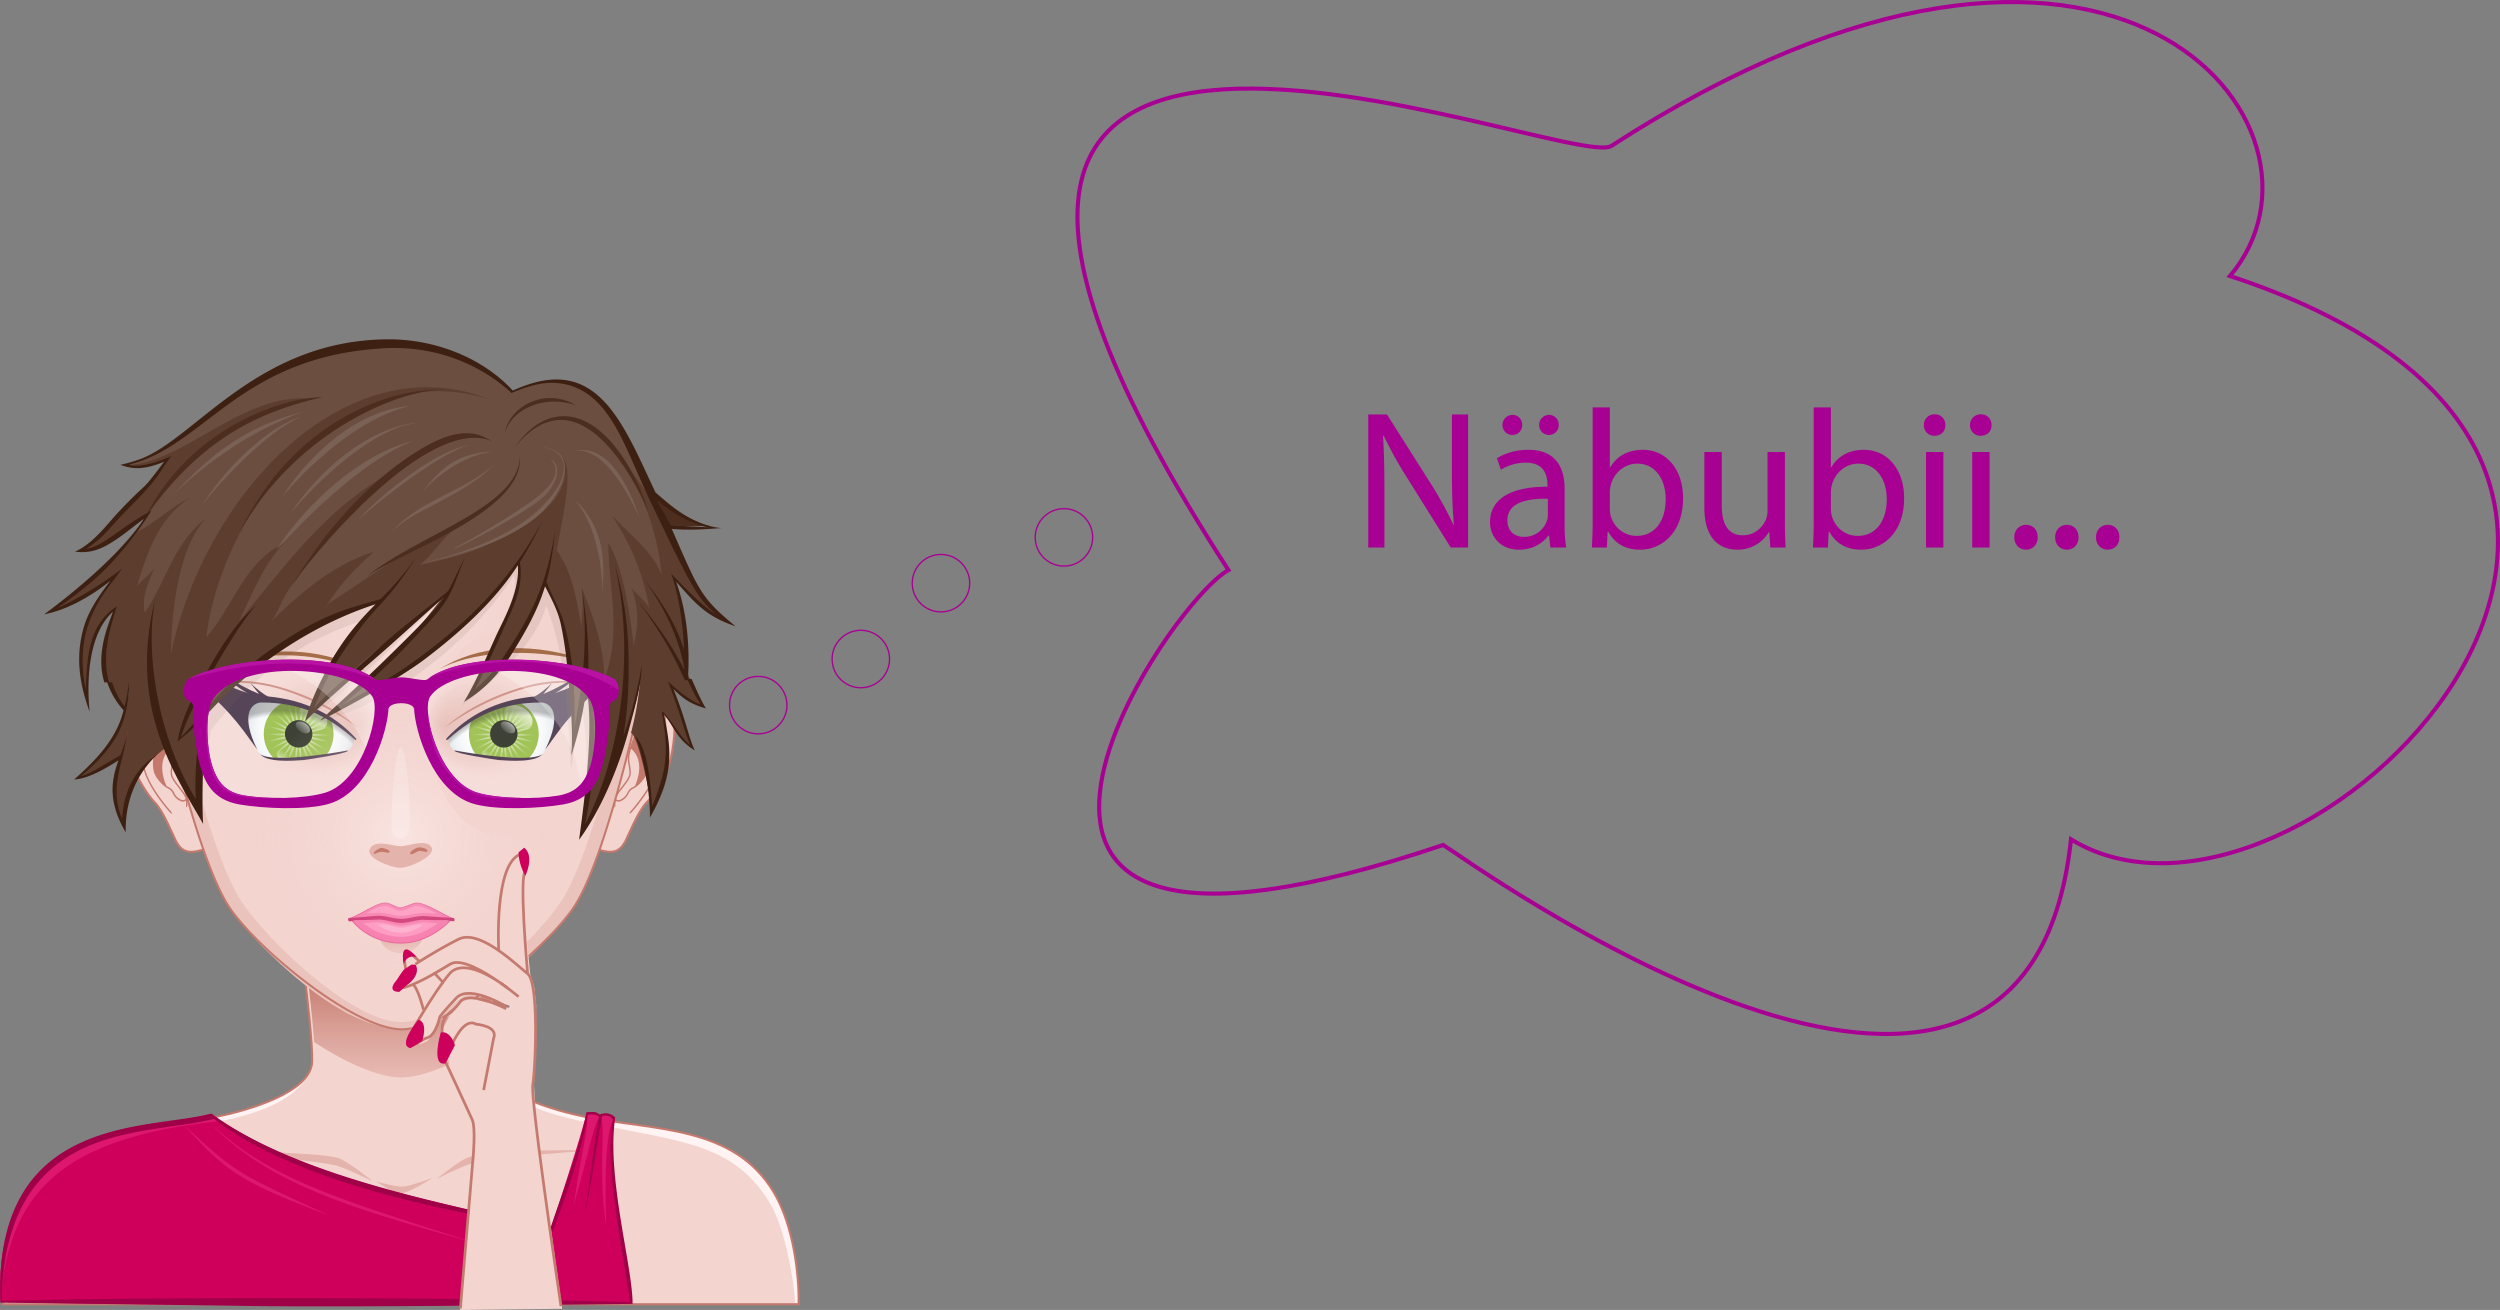<svg xmlns="http://www.w3.org/2000/svg" xmlns:xlink="http://www.w3.org/1999/xlink" viewBox="0 0 1827.755 957.712"><rect x="0" y="0" width="1827.755" height="957.712" fill="#808080" stroke="none"/><defs><style>.cls-1,.cls-9{fill:#f3d4cf;}.cls-2{fill:#fff4f3;}.cls-3{fill:#e4b3ab;}.cls-4,.cls-49,.cls-50,.cls-51{fill:none;}.cls-4,.cls-9{stroke:#c5796d;stroke-width:1.5px;}.cls-5{fill:url(#Dégradé_sans_nom);}.cls-6{fill:#ce005b;}.cls-7{fill:#dd166e;}.cls-8{fill:#a00047;}.cls-10{fill:#c5796d;}.cls-11{fill:#ebc3bd;}.cls-12{fill:url(#Dégradé_sans_nom_2);}.cls-13{fill:#f771a9;stroke:#e85391;stroke-width:0.75px;}.cls-14{fill:#c92066;}.cls-15{fill:#ff8ebd;}.cls-16{fill:#ffa8cc;}.cls-17{fill:url(#Dégradé_sans_nom_3);}.cls-18{fill:#8ab42d;}.cls-19{fill:url(#Dégradé_sans_nom_4);}.cls-20{fill:url(#Dégradé_sans_nom_5);}.cls-21{opacity:0.9;}.cls-21,.cls-22,.cls-23,.cls-24,.cls-33,.cls-34,.cls-35,.cls-39,.cls-42,.cls-46{isolation:isolate;}.cls-22,.cls-23,.cls-33,.cls-34{opacity:0.5;}.cls-22{fill:url(#Dégradé_sans_nom_6);}.cls-23{fill:url(#Dégradé_sans_nom_7);}.cls-24,.cls-35{opacity:0.75;}.cls-24{fill:url(#Dégradé_sans_nom_8);}.cls-25{fill:url(#Dégradé_sans_nom_9);}.cls-26{fill:url(#Dégradé_sans_nom_10);}.cls-27{fill:#2c1630;}.cls-28{fill:url(#Dégradé_sans_nom_19);}.cls-29{fill:url(#Dégradé_sans_nom_20);}.cls-30{fill:url(#Dégradé_sans_nom_11);}.cls-31{fill:url(#Dégradé_sans_nom_12);}.cls-32{fill:url(#Dégradé_sans_nom_13);}.cls-33{fill:url(#Dégradé_sans_nom_14);}.cls-34{fill:url(#Dégradé_sans_nom_15);}.cls-35{fill:url(#Dégradé_sans_nom_16);}.cls-36{fill:url(#Dégradé_sans_nom_17);}.cls-37{fill:url(#Dégradé_sans_nom_18);}.cls-38{fill:#a46c47;}.cls-39,.cls-46{fill:#fff;}.cls-39{opacity:0.2;}.cls-40{fill:#5c3d2e;}.cls-41{fill:#3d2012;}.cls-42,.cls-43{fill:#6b4e40;}.cls-42{opacity:0.1;}.cls-44{fill:#4c2d1e;}.cls-45{fill:#7a6155;}.cls-46{opacity:0.4;}.cls-47{fill:#a90094;}.cls-48{fill:#b812a4;}.cls-49,.cls-50{stroke:#a90094;}.cls-49,.cls-50,.cls-51{stroke-miterlimit:10;}.cls-50{stroke-width:3px;}.cls-51{stroke:#c47a6e;stroke-width:2px;}.cls-52{fill:#cd005b;}</style><linearGradient id="Dégradé_sans_nom" x1="19.875" y1="426.677" x2="19.875" y2="461.594" gradientTransform="matrix(3, 0, 0, -3, 240, 1793.84)" gradientUnits="userSpaceOnUse"><stop offset="0" stop-color="#e4b3ab" stop-opacity="0.8"/><stop offset="0.7" stop-color="#c5796d"/></linearGradient><linearGradient id="Dégradé_sans_nom_2" x1="20.002" y1="456.947" x2="20.002" y2="459.947" gradientTransform="matrix(3, 0, 0, -3, 240, 1793.84)" gradientUnits="userSpaceOnUse"><stop offset="0.1" stop-color="#ebc3bd"/><stop offset="1" stop-color="#e4b3ab"/></linearGradient><radialGradient id="Dégradé_sans_nom_3" cx="-34.394" cy="510.969" r="13.199" gradientTransform="translate(121.503 1820.253) rotate(180) scale(3.052)" gradientUnits="userSpaceOnUse"><stop offset="0" stop-color="#fff"/><stop offset="0.544" stop-color="#fdfefe"/><stop offset="0.74" stop-color="#f6f8f9"/><stop offset="0.879" stop-color="#eaeff2"/><stop offset="0.992" stop-color="#d9e3e8"/><stop offset="1" stop-color="#d8e2e7"/></radialGradient><radialGradient id="Dégradé_sans_nom_4" cx="-286.006" cy="993.824" r="84.646" gradientTransform="matrix(0.288, -0.074, -0.073, -0.288, 380.103, 529.341)" gradientUnits="userSpaceOnUse"><stop offset="0" stop-color="#fff" stop-opacity="0.8"/><stop offset="1" stop-color="#fff" stop-opacity="0"/></radialGradient><radialGradient id="Dégradé_sans_nom_5" cx="-281.819" cy="1100.167" r="84.711" gradientTransform="matrix(0.297, 0.003, 0.003, -0.297, 304.837, 591.95)" xlink:href="#Dégradé_sans_nom_4"/><linearGradient id="Dégradé_sans_nom_6" x1="42.284" y1="504.899" x2="43.611" y2="506.48" gradientTransform="matrix(3, 0, 0, -3, 84, 1796.84)" gradientUnits="userSpaceOnUse"><stop offset="0" stop-color="#fff"/><stop offset="1" stop-color="#fff" stop-opacity="0"/></linearGradient><linearGradient id="Dégradé_sans_nom_7" x1="46.721" y1="513.226" x2="44.721" y2="511.226" gradientTransform="matrix(3, 0, 0, -3, 90, 1796.84)" xlink:href="#Dégradé_sans_nom_6"/><linearGradient id="Dégradé_sans_nom_8" x1="50.275" y1="516.672" x2="46.275" y2="512.672" gradientTransform="matrix(3, 0, 0, -3, 90, 1796.84)" xlink:href="#Dégradé_sans_nom_6"/><radialGradient id="Dégradé_sans_nom_9" cx="42.446" cy="509.656" fx="54.69" r="17.414" gradientTransform="matrix(2.999, 0.062, -0.05, 2.399, 130.657, -968.263)" gradientUnits="userSpaceOnUse"><stop offset="0" stop-color="#e4b3ab"/><stop offset="0.7" stop-color="#e4b3ab" stop-opacity="0.3"/><stop offset="1" stop-color="#f3d4cf" stop-opacity="0"/></radialGradient><radialGradient id="Dégradé_sans_nom_10" cx="-2.958" cy="485.439" r="30.925" gradientTransform="matrix(2.625, -0.137, -0.138, -2.609, 285.963, 1593.906)" gradientUnits="userSpaceOnUse"><stop offset="0.95" stop-opacity="0"/><stop offset="1" stop-opacity="0.3"/></radialGradient><radialGradient id="Dégradé_sans_nom_19" cx="20" cy="484.878" r="40.034" gradientTransform="matrix(3, 0, 0, -3, 240, 1793.84)" gradientUnits="userSpaceOnUse"><stop offset="0" stop-color="#fff4f3" stop-opacity="0.5"/><stop offset="0.9" stop-color="#f3d4cf" stop-opacity="0"/></radialGradient><radialGradient id="Dégradé_sans_nom_20" cy="540.947" r="36" xlink:href="#Dégradé_sans_nom_19"/><radialGradient id="Dégradé_sans_nom_11" cx="44.254" cy="510.969" r="13.199" gradientTransform="matrix(3.052, 0, 0, -3.052, 238.497, 1820.253)" xlink:href="#Dégradé_sans_nom_3"/><radialGradient id="Dégradé_sans_nom_12" cx="-306.178" cy="993.636" r="84.646" gradientTransform="matrix(0.288, -0.074, -0.073, -0.288, 535.898, 527.789)" xlink:href="#Dégradé_sans_nom_4"/><radialGradient id="Dégradé_sans_nom_13" cx="-301.26" cy="1094.804" r="84.711" gradientTransform="matrix(0.297, 0.003, 0.003, -0.297, 460.636, 590.407)" xlink:href="#Dégradé_sans_nom_4"/><linearGradient id="Dégradé_sans_nom_14" x1="40.284" y1="504.9" x2="41.611" y2="506.48" gradientTransform="matrix(3, 0, 0, -3, 240, 1796.84)" xlink:href="#Dégradé_sans_nom_6"/><linearGradient id="Dégradé_sans_nom_15" x1="46.721" y1="513.226" x2="44.721" y2="511.226" gradientTransform="matrix(3, 0, 0, -3, 240, 1796.84)" xlink:href="#Dégradé_sans_nom_6"/><linearGradient id="Dégradé_sans_nom_16" x1="50.275" y1="516.672" x2="46.275" y2="512.672" gradientTransform="matrix(3, 0, 0, -3, 240, 1796.84)" xlink:href="#Dégradé_sans_nom_6"/><radialGradient id="Dégradé_sans_nom_17" cx="-37.536" cy="511.736" fx="-25.292" r="17.414" gradientTransform="matrix(-2.999, 0.062, 0.05, 2.399, 229.343, -968.263)" xlink:href="#Dégradé_sans_nom_9"/><radialGradient id="Dégradé_sans_nom_18" cx="-94.136" cy="490.219" r="30.925" gradientTransform="matrix(-2.625, -0.137, 0.138, -2.609, 74.037, 1593.906)" xlink:href="#Dégradé_sans_nom_10"/></defs><title>Stella_main</title><g id="buste"><path id="Couleur_fond" data-name="Couleur fond" class="cls-1" d="M572.574,599.598c-18.024-30.474-40.422-35.919-58.884-41.808-18.969-6.048-58.038-9.534-79.347-13.8-20.58-4.119-69.459-17.367-70.017-40.464-.576-24.198,12.873-120.27,12.873-120.27H222.015s13.461,96.069,12.882,120.27c-.552,23.097-49.44,36.345-70.023,40.464-21.312,4.266-60.375,7.752-79.344,13.8-18.468,5.889-40.872,11.331-58.896,41.808-10.932,18.48-18.024,48.399-18.024,81.399h582C590.607,647.997,583.527,618.078,572.574,599.598Z" transform="translate(-6.645 272.516)"/><path id="Ombre_épaule" data-name="Ombre épaule" class="cls-2" d="M364.326,503.529c7.485,32.787,54.495,41.094,78.879,45.975,65.727,13.137,101.316,15.402,126.891,58.617,8.709,14.748,16.377,47.592,17.886,72.459,5.505.873,1.593-52.296-15.408-80.982-29.226-49.416-87.267-45.405-138.231-55.605-20.58-4.119-69.459-17.367-70.017-40.464Zm-128.652,0c-.558,23.097-49.437,36.345-70.017,40.464-50.964,10.2-109.005,6.189-138.231,55.605C10.425,628.287,6.513,681.453,12.018,680.58c1.509-24.867,9.177-57.711,17.886-72.459,25.572-43.215,61.164-45.48,126.891-58.617,24.384-4.881,71.394-13.191,78.879-45.975Z" transform="translate(-6.645 272.516)"/><path id="Ombre_sternum" data-name="Ombre sternum" class="cls-3" d="M153.618,568.539s85.923.897,100.419,5.655c6.942,2.274,25.116,16.899,25.116,16.899s-19.668-9.51-25.974-11.274C238.53,575.727,153.618,568.539,153.618,568.539Zm145.767,31.458c6.159-.123,23.661-11.397,23.661-11.397s-16.722,6.177-22.026,6.48c-4.473.258-19.098-3.714-19.098-3.714S294.336,600.096,299.385,599.997Zm51.639-21.726c20.25-5.454,89.358-9.69,89.358-9.69s-71.373-1.548-91.53,5.175c-6.756,2.256-22.686,15.48-22.686,15.48S344.358,580.062,351.024,578.271Z" transform="translate(-6.645 272.516)"/><path id="forme_externe" data-name="forme externe" class="cls-4" d="M572.574,599.598c-29.223-49.413-87.366-45.426-138.231-55.605-20.58-4.119-69.459-17.367-70.017-40.464-.576-24.198,12.873-120.27,12.873-120.27H222.015s13.461,96.069,12.882,120.27c-.552,23.097-49.44,36.345-70.023,40.464-21.312,4.266-60.375,7.752-79.344,13.8-18.468,5.889-40.872,11.331-58.896,41.808C15.702,618.081,8.61,648,8.61,681h582C590.607,647.997,583.527,618.078,572.574,599.598Z" transform="translate(-6.645 272.516)"/></g><g id="Ombre_cou" data-name="Ombre cou"><path id="Ombre_cou-2" data-name="Ombre cou" class="cls-5" d="M300.135,515.211c16.779-.027,40.464-10.824,62.724-25.32,1.344-20.064,5.151-51.729,8.202-75.438-41.865-5.439-101.217-5.313-142.869.315,3.024,23.493,6.774,54.678,8.139,74.67C258.93,504.189,283.11,515.238,300.135,515.211Z" transform="translate(-6.645 272.516)"/></g><g id="Habits"><path id="couleur_intérieure" data-name="couleur intérieure" class="cls-6" d="M110.751,680.961c-36.426-.318-103.512-1.443-103.512-1.443-3.003-39.663,7.788-82.656,40.875-105.864,38.511-26.997,80.37-22.947,113.097-31.758,3,2.553,21.396,15.276,47.349,26.952,53.625,24.111,106.992,35.814,200.811,56.661,21.363-64.827,25.647-81.711,26.259-84.711.036.117,3.651-.045,3.777-.045,2.604,0,3.471.249,5.694,1.983,4.116-1.986,8.91-.801,11.079,2.109-9.138,36.615,12.063,129.66,12.063,135.6C415.239,680.445,362.85,683.148,110.751,680.961Z" transform="translate(-6.645 272.516)"/><path id="Ombre_claire" data-name="Ombre claire" class="cls-7" d="M6.957,679.815c-2.526-39.135,10.167-82.344,42.732-105.189,38.511-26.997,78.789-22.431,111.516-31.239.438.372,5.049,2.994,6.12,3.768C52.758,559.197,12.642,598.563,6.957,679.815Zm449.22-134.97a7.087,7.087,0,0,0-1.596-1.494,8.895,8.895,0,0,0-4.215-1.521,9.801,9.801,0,0,0-5.268.906,9.41,9.41,0,0,0-2.715-1.644,9.082,9.082,0,0,0-2.979-.339.507.507,0,0,0-.063.003c-.369.012-3.681.153-3.714.042-.171.825,1.104-1.563.099,2.076,1.536,7.161-2.682,19.35-9.723,66.126,14.166-50.082,15.087-61.809,19.479-64.401,4.689,4.356-2.19,39.33,4.521,79.401-1.518-26.67-.579-74.67,5.589-77.676C455.928,543.789,455.634,547.017,456.177,544.845ZM141.741,550.5c29.847,33.462,41.301,41.46,105.381,65.622C182.37,585.72,180.777,586.899,141.741,550.5Zm17.115-3.309c43.65,45.888,103.314,63.345,195.003,88.944C253.173,603.693,202.401,589.299,158.856,547.191Z" transform="translate(-6.645 272.516)"/><path id="bordure_externe" data-name="bordure externe" class="cls-8" d="M445.134,542.385a9.666,9.666,0,0,0-3.204-1.737,24.026,24.026,0,0,0-6.6.093c-5.334,28.449-17.061,57.126-26.163,84.417-83.139-18.447-187.353-38.943-248.04-83.553-45.567,12.333-159.006-.396-154.23,137.043,0,.39.03.78.06,1.17,0,0,169.764,2.28,169.77,2.28,81.738,1.617,289.404-1.35,292.41-1.35,0-27.426-19.188-93.057-12.72-136.077C454.296,541.815,449.346,540.348,445.134,542.385Zm22.299,137.043c-162.501-4.146-367.767-3.432-459.693-.813,2.961-133.761,105.996-119.982,155.16-133.14,61.995,47.394,168.177,66.936,246,80.61-3.498,10.065-8.562,24.504-13.8,35.61,13.512-22.779,36.474-88.536,41.28-119.1,4.56-.972,7.485.384,8.22,1.47-4.563,23.73-6.666,47.994-10.59,72.237,6.375-30.27,6.153-35.997,12.9-73.017a12.61,12.61,0,0,1,5.163.327,7.159,7.159,0,0,1,2.73,2.433C448.764,573.813,458.592,625.35,467.433,679.428Z" transform="translate(-6.645 272.516)"/></g><g id="Oreille_gauche" data-name="Oreille gauche"><path id="Oreille_externe" data-name="Oreille externe" class="cls-9" d="M141.003,251.922c-4.128-6.939-16.914-23.991-29.94-19.809-8.247,2.646-9.879,11.295-11.205,18.933-1.764,10.158,1.413,30.249,4.167,37.509,2.643,6.975,10.599,20.448,15.792,25.581,6.39,6.3,14.325,26.379,15.582,28.461,1.98,3.291,4.608,8.235,12.366,7.614,8.559-.687,13.752-5.226,17.568-5.997C174.759,342.327,151.746,269.985,141.003,251.922Z" transform="translate(-6.645 272.516)"/><path id="Oreille_interne" data-name="Oreille interne" class="cls-10" d="M132.591,293.991c-.396-1.644.021-4.41.426-7.086a26.013,26.013,0,0,0,.507-6.363c-.801-6.096-5.319-17.679-8.271-23.955-3.396-7.221-8.889-16.317-15.786-18.663a5.139,5.139,0,0,0-5.814,1.368c-.798.867-.975,1.881-.714,2.001.258.12.855-.72,1.716-1.512a4.03,4.03,0,0,1,3.153-1.089c-.57,3.033-3.501,19.47-2.232,30.675a43.546,43.546,0,0,0,5.37,16.38,23.881,23.881,0,0,0,.444,3.042c2.787,12.861,14.913,27.489,19.134,32.274.777.885,1.593,1.41,1.794,1.194.198-.216-.282-1.092-1.059-1.98-4.164-4.755-16.173-19.326-18.867-31.737-2.856-13.167,6.954-32.688,9.144-36.816,1.113,1.938,2.061,3.801,2.79,5.355.57,1.218,1.206,2.643,1.857,4.185-1.287,2.154-10.302,17.874-7.014,30.459,1.218,4.638,6.705,10.62,10.341,12.258,2.001.903,2.757,2.25,3.627,3.813a10.712,10.712,0,0,0,5.484,5.352,4.413,4.413,0,0,0,1.83.426,3.264,3.264,0,0,0,2.175-.828c.054.798.051,1.812.027,2.751-.036,1.212.126,2.211.411,2.235.282.024.588-.939.621-2.151a17.604,17.604,0,0,0-.216-4.209c-.744-2.595-3.024-5.523-5.439-8.625C135.663,299.688,133.209,296.532,132.591,293.991ZM110.85,282.588c-6.531-20.193,1.968-37.62,3.432-40.392a38.494,38.494,0,0,1,6.63,8.472C119.58,253.095,111.123,269.007,110.85,282.588Zm28.173,29.538a9.724,9.724,0,0,1-4.998-4.899,8.524,8.524,0,0,0-4.107-4.26,10.546,10.546,0,0,1-1.626-.969c-7.458-17.718.816-25.464,2.889-27.051a40.509,40.509,0,0,1,1.317,5.745,25.978,25.978,0,0,1-.501,6.036c-.426,2.787-.858,5.67-.411,7.536.678,2.778,3.207,6.027,5.652,9.171,2.169,2.787,4.398,5.664,5.163,8.01C142.077,311.916,141.051,313.035,139.023,312.126Z" transform="translate(-6.645 272.516)"/></g><g id="Oreille_droite" data-name="Oreille droite"><path id="Oreille_externe-2" data-name="Oreille externe" class="cls-9" d="M458.208,251.922c4.131-6.939,16.917-23.991,29.94-19.809,8.25,2.646,9.879,11.295,11.208,18.933,1.764,10.158-1.413,30.249-4.167,37.509-2.643,6.975-10.599,20.448-15.798,25.581-6.387,6.3-14.325,26.379-15.579,28.461-1.974,3.291-4.605,8.235-12.363,7.614-8.562-.687-13.752-5.226-17.571-5.997C424.452,342.327,447.468,269.985,458.208,251.922Z" transform="translate(-6.645 272.516)"/><path id="Oreille_interne-2" data-name="Oreille interne" class="cls-10" d="M461.181,302.739c-2.415,3.099-4.692,6.027-5.439,8.625a17.45,17.45,0,0,0-.216,4.209c.036,1.212.339,2.175.621,2.151s.444-1.023.411-2.235c-.024-.939-.024-1.953.03-2.751a3.264,3.264,0,0,0,2.175.828,4.38,4.38,0,0,0,1.827-.426,10.724,10.724,0,0,0,5.484-5.352,7.493,7.493,0,0,1,3.627-3.813c3.639-1.638,9.123-7.62,10.341-12.258,3.288-12.582-5.724-28.305-7.014-30.459.651-1.539,1.29-2.964,1.857-4.185.732-1.554,1.677-3.417,2.79-5.355,2.19,4.131,12,23.649,9.147,36.816-2.688,12.411-14.7,26.982-18.867,31.737-.774.888-1.254,1.764-1.056,1.98.198.213,1.014-.312,1.794-1.194,4.218-4.788,16.347-19.413,19.137-32.274a24.419,24.419,0,0,0,.438-3.042,43.491,43.491,0,0,0,5.373-16.38c1.266-11.205-1.665-27.642-2.232-30.675a4.024,4.024,0,0,1,3.153,1.089c.861.792,1.458,1.632,1.716,1.512s.081-1.134-.714-2.001a5.143,5.143,0,0,0-5.814-1.368c-6.897,2.346-12.393,11.442-15.786,18.663-2.952,6.279-7.47,17.859-8.274,23.955a25.74,25.74,0,0,0,.51,6.363c.405,2.676.819,5.442.423,7.086C466.008,296.532,463.554,299.688,461.181,302.739Zm17.121-52.074a38.594,38.594,0,0,1,6.633-8.472c1.464,2.775,9.96,20.199,3.435,40.392C488.091,269.007,479.637,253.095,478.302,250.665ZM456.81,311.448c.762-2.346,2.994-5.223,5.163-8.01,2.448-3.144,4.974-6.393,5.655-9.171.444-1.866.012-4.749-.411-7.536a25.79,25.79,0,0,1-.498-6.036,39.638,39.638,0,0,1,1.314-5.745c2.073,1.587,10.347,9.333,2.895,27.051a10.704,10.704,0,0,1-1.629.969,8.549,8.549,0,0,0-4.107,4.26,9.713,9.713,0,0,1-4.998,4.899C458.163,313.035,457.137,311.916,456.81,311.448Z" transform="translate(-6.645 272.516)"/></g><g id="Visage"><path id="fond_visage" data-name="fond visage" class="cls-1" d="M476.754,230.286h-.015c-.036.159-25.551,122.121-50.157,159.855-19.356,29.682-91.098,89.814-126.12,89.868-35.013.06-106.911-59.874-126.357-89.499C149.382,352.854,123.45,231,123.414,230.838h-.003a181.437,181.437,0,0,1-6.006-46.146C117.246,84.27,198.867,2.757,299.721,2.601,400.584,2.445,482.46,83.7,482.61,184.122A181.348,181.348,0,0,1,476.754,230.286Z" transform="translate(-6.645 272.516)"/><path id="Ombre_contour_visage" data-name="Ombre contour visage" class="cls-11" d="M377.694,19.866c57.312,30.744,96.225,91.065,96.117,160.428a181.437,181.437,0,0,1-6.009,46.146h-.003c-.036.159-25.968,122.016-50.694,159.672-17.838,27.183-80.265,88.566-117.099,88.566-36.837,0-99.258-61.386-117.099-88.566-24.726-37.656-50.661-159.51-50.694-159.672h-.003a181.437,181.437,0,0,1-6.006-46.146c-.111-69.363,38.805-129.684,96.111-160.428C160.233,48.972,117.288,111.84,117.402,184.692a181.437,181.437,0,0,0,6.006,46.146h.003c.039.162,25.971,122.016,50.697,159.672,13.248,20.184,54.369,61.485,86.1,77.346q-2.381-1.017-4.797-2.151c16.224,8.625,31.992,14.289,44.139,14.304.147,0,.309-.015.456-.015s.309.015.456.015c12.144-.015,27.912-5.679,44.139-14.304q-2.421,1.134-4.803,2.151c31.731-15.858,72.855-57.165,86.103-77.346,24.723-37.656,50.661-159.51,50.691-159.672h.006a181.436,181.436,0,0,0,6.006-46.146C482.724,111.84,439.785,48.972,377.694,19.866Z" transform="translate(-6.645 272.516)"/><path id="contour_visage" data-name="contour visage" class="cls-4" d="M476.754,230.286h-.015c-.036.159-25.551,122.121-50.157,159.855-19.356,29.682-91.098,89.814-126.12,89.868-35.013.06-106.911-59.874-126.357-89.499C149.382,352.854,123.45,231,123.414,230.838h-.003a181.437,181.437,0,0,1-6.006-46.146C117.246,84.27,198.867,2.757,299.721,2.601,400.584,2.445,482.46,83.7,482.61,184.122A181.348,181.348,0,0,1,476.754,230.286Z" transform="translate(-6.645 272.516)"/></g><g id="Bouche"><path id="Ombre_sous_la_bouche" data-name="Ombre sous la bouche" class="cls-12" d="M300.006,424.305c-12.474,0-15.399-9.696-15.399-9.696h30.801C315.408,414.606,310.977,424.305,300.006,424.305Z" transform="translate(-6.645 272.516)"/><path id="Base_bouche" data-name="Base bouche" class="cls-13" d="M262.608,398.88c8.268-2.853,18.717-10.875,25.296-11.169,3.399-.153,7.053,2.61,10.722,3.498,2.553.621,9.792-3.468,12.39-3.498,6.816-.066,18.978,8.313,26.307,11.169h0s-15.168,18.063-37.356,18.063a46.578,46.578,0,0,1-37.359-18.063Z" transform="translate(-6.645 272.516)"/><path id="séparation_lèvres" data-name="séparation lèvres" class="cls-14" d="M338.424,398.706a6.966,6.966,0,0,0-2.259-.063c-.912.048-1.638-.351-3.642-.387-2.226-.036-11.835-.804-15.009-1.014-6.387-.429-11.472,1.998-17.544,1.998-6.075,0-11.604-2.649-17.988-2.22-3.171.216-12.339,1.185-14.571,1.236-1.989.057-2.769.399-3.693.36a5.755,5.755,0,0,0-2.313.15c-.441.258-.27,1.677.081,2.049.855.894,4.191-.699,5.877-.66,2.331.051,11.529-.15,14.751-.363,6.243-.426,11.808,2.463,17.856,2.463s11.175-2.667,17.418-2.247c3.213.216,12.843.192,15.18.147,1.689-.042,5.292,1.347,6.156.66C339.129,400.485,338.916,398.907,338.424,398.706Z" transform="translate(-6.645 272.516)"/><path id="ombre_forme_bouche" data-name="ombre forme bouche" class="cls-15" d="M299.967,412.317a43.406,43.406,0,0,1-27.723-9.918c3.921-.216,7.956-.831,11.883-.657,4.839.21,9.432,2.115,14.268,2.439,5.226.348,10.074-1.464,15.192-2.085,4.266-.513,8.793.177,13.071.333C319.005,408.303,309.732,412.317,299.967,412.317Zm14.373-17.271c3.939-.24,7.983.264,11.922.423-4.29-2.136-8.859-4.659-13.647-5.421-4.122-.654-8.13,2.646-12.135,3.312-4.518.75-8.07-3.45-12.48-3.45-4.776.21-9.594,3.297-13.728,5.415,3.846-.228,7.8-.789,11.652-.423,4.716.441,9.282,2.142,14.046,2.142C304.836,397.044,309.483,395.34,314.34,395.046Z" transform="translate(-6.645 272.516)"/><path id="ombre_lèvre_inférieure" data-name="ombre lèvre inférieure" class="cls-16" d="M299.823,409.458a28.129,28.129,0,0,1-17.121-6.003c1.14-.111,2.292-.198,3.399-.198q.526,0,1.053.027a24.847,24.847,0,0,1,5.538,1.182,29.952,29.952,0,0,0,5.769,1.257c.396.036.792.048,1.185.048a27.988,27.988,0,0,0,7.044-1.197,37.907,37.907,0,0,1,4.176-.939,16.045,16.045,0,0,1,2.511-.174c.804,0,1.632.042,2.454.102C311.586,406.716,306.09,409.458,299.823,409.458Z" transform="translate(-6.645 272.516)"/></g><g id="Oeil_gauche" data-name="Oeil gauche"><path id="Blanc_oeil" data-name="Blanc oeil" class="cls-17" d="M198.075,240.312c27.624.126,47.355,9.399,67.284,27.534.414,2.589-1.803,7.701-5.325,8.976-9.258,1.77-18.597,3.189-27.951,4.23-23.199,2.577-31.29.639-34.083-.831a15.015,15.015,0,0,1-3.609-4.731c.117.159.24.33.357.489C182.076,249.849,190.209,240.276,198.075,240.312Z" transform="translate(-6.645 272.516)"/><g id="Pupille_groupe" data-name="Pupille groupe"><path id="Oeil" class="cls-18" d="M250.5,264a25.5,25.5,0,1,1-51,0h0a25.5,25.5,0,1,1,51,0Z" transform="translate(-6.645 272.516)"/><path id="Etoiles_base" data-name="Etoiles base" class="cls-19" d="M222.144,238.785c-.099.012-.198.024-.303.036.123.573.243,1.152.36,1.725C222.18,239.961,222.165,239.367,222.144,238.785Zm.054,1.755c.297,8.379.786,15.846,2.196,18.549C225.141,256.131,223.875,248.76,222.198,240.54Zm2.202,18.555c-.183.708-.459,1.191-.882,1.356a1.804,1.804,0,0,1-1.563-.438,1.362,1.362,0,0,1-1.734,1.941,1.808,1.808,0,0,1,.618,1.5c-.117.444-.567.774-1.245,1.029.675.264,1.128.597,1.233,1.041a1.796,1.796,0,0,1-.615,1.494,1.76,1.76,0,0,1,1.575.345,1.795,1.795,0,0,1,.15,1.611,1.759,1.759,0,0,1,1.554-.426c.429.159.702.648.873,1.362.342-.645.729-1.059,1.188-1.104.444-.06.921.252,1.398.801a1.37,1.37,0,0,1,2.154-1.476,1.809,1.809,0,0,1-.234-1.602,1.775,1.775,0,0,1,1.461-.705c-.597-.42-.963-.849-.954-1.308-.003-.459.357-.888.963-1.302a2.012,2.012,0,0,0-2.823-2.268,1.78,1.78,0,0,1-.534-1.53,1.726,1.726,0,0,1-1.404.786C225.123,260.142,224.733,259.74,224.4,259.095Zm2.58.318c2.037-2.274,4.338-9.39,6.672-17.439C230.022,249.522,226.986,256.359,226.98,259.413Zm6.669-17.442c.255-.516.516-1.044.759-1.572-.09-.033-.18-.072-.27-.111C233.976,240.852,233.814,241.416,233.649,241.971Zm-4.518,18.924c2.859-1.071,8.208-6.303,14.013-12.345C236.424,253.551,230.553,258.195,229.131,260.895Zm14.013-12.342c.426-.318.861-.639,1.299-.954-.063-.075-.129-.141-.18-.21C243.891,247.77,243.522,248.166,243.144,248.553Zm-12.813,14.661c3.03.375,10.197-1.773,18.156-4.425C240.204,260.094,232.851,261.477,230.331,263.214Zm18.156-4.425c.468-.066.954-.144,1.434-.219-.021-.078-.039-.162-.06-.243C249.405,258.48,248.937,258.636,248.487,258.789Zm-18.162,7.029c2.508,1.749,9.852,3.171,18.114,4.515C240.513,267.642,233.358,265.452,230.325,265.818Zm18.114,4.515c.405.141.813.285,1.212.414.021-.072.039-.141.054-.213C249.294,270.474,248.862,270.405,248.439,270.333Zm-19.338-2.208c1.413,2.706,7.26,7.386,13.947,12.426C237.276,274.476,231.96,269.211,229.101,268.125Zm13.953,12.417c.249.261.51.537.759.804a1.405,1.405,0,0,1,.129-.138C243.645,280.986,243.339,280.761,243.054,280.542Zm-16.098-10.941c-.012,3.057,2.985,9.906,6.573,17.481C231.237,279.018,228.981,271.884,226.956,269.601Zm6.576,17.481c.09.318.186.645.27.972a1.6,1.6,0,0,1,.165-.06C233.823,287.688,233.676,287.379,233.532,287.082Zm-9.168-17.178c-1.428,2.706-1.959,10.158-2.304,18.534C223.782,280.239,225.093,272.874,224.364,269.904Zm-2.301,18.534c-.069.318-.132.642-.198.969a1.557,1.557,0,0,0,.165.021C222.039,289.104,222.054,288.762,222.063,288.438Zm-.126-19.467c-2.532,1.728-6.462,8.091-10.659,15.342C216.612,277.851,221.199,271.935,221.937,268.971Zm-10.656,15.342c-.222.27-.456.555-.687.822.054.036.102.06.159.102C210.927,284.928,211.107,284.619,211.281,284.313Zm8.934-17.295c-3.045.357-9.48,4.155-16.566,8.625C211.38,272.403,218.178,269.304,220.215,267.018Zm-16.566,8.634c-.366.153-.741.306-1.116.468a1.677,1.677,0,0,0,.099.171C202.974,276.081,203.313,275.862,203.649,275.652Zm15.945-11.169c-2.853-1.095-10.323-.714-18.681-.048C209.265,265.149,216.732,265.563,219.594,264.483Zm-18.678-.048c-.453-.042-.924-.084-1.371-.123a2.137,2.137,0,0,0-.003.24C200.007,264.507,200.466,264.468,200.916,264.435Zm19.305-2.481c-2.01-2.289-8.796-5.427-16.497-8.715C210.777,257.745,217.191,261.588,220.221,261.954Zm-16.497-8.715c-.441-.285-.891-.567-1.338-.855-.039.078-.078.159-.123.234C202.755,252.828,203.25,253.032,203.724,253.239Zm18.231,6.771c-.717-2.967-5.274-8.901-10.563-15.396C215.547,251.889,219.441,258.27,221.955,260.01Zm-10.56-15.396c-.285-.489-.564-.987-.843-1.482-.078.054-.165.111-.237.162C210.672,243.735,211.044,244.179,211.395,244.614Z" transform="translate(-6.645 272.516)"/><path id="Etoiles_entre_deux" data-name="Etoiles entre deux" class="cls-20" d="M228.765,238.866c-.102-.012-.198-.03-.3-.042-.033.588-.066,1.179-.102,1.758C228.492,240.012,228.633,239.436,228.765,238.866Zm-.405,1.713c-1.881,8.172-3.342,15.51-2.676,18.486C227.172,256.401,227.85,248.952,228.36,240.579Zm-2.673,18.489c-.357.636-.75,1.032-1.203,1.08-.45.042-.918-.273-1.392-.828a1.364,1.364,0,0,1-2.181,1.425,1.364,1.364,0,0,1-1.26,2.28c.582.432.936.867.924,1.323-.009.456-.378.876-.981,1.284a1.769,1.769,0,0,1,1.434.741,1.801,1.801,0,0,1-.273,1.596,1.363,1.363,0,0,1,2.103,1.533c.498-.531.975-.834,1.434-.759.444.06.822.48,1.146,1.137.192-.708.48-1.188.918-1.341a1.768,1.768,0,0,1,1.545.471,1.373,1.373,0,0,1,1.785-1.914c-.471-.561-.714-1.068-.585-1.512.117-.444.576-.765,1.269-1.008-.678-.273-1.116-.618-1.221-1.062a1.8,1.8,0,0,1,.654-1.485,1.368,1.368,0,0,1-1.689-1.989,1.75,1.75,0,0,1-1.563.396C226.11,260.268,225.843,259.779,225.687,259.068Zm2.412.981c2.556-1.674,6.618-7.95,10.956-15.12C233.595,251.28,228.894,257.097,228.099,260.049Zm10.956-15.126c.378-.435.765-.876,1.14-1.32-.081-.057-.156-.12-.234-.18Q239.507,244.183,239.055,244.923Zm-9.264,17.112c3.039-.297,9.561-3.966,16.731-8.301C238.734,256.827,231.861,259.794,229.791,262.035Zm16.728-8.298c.495-.195.999-.393,1.503-.585-.042-.087-.087-.168-.12-.249C247.443,253.176,246.984,253.461,246.519,253.737Zm-16.17,10.845c2.829,1.146,10.311.927,18.681.426C240.693,264.126,233.235,263.559,230.349,264.582Zm18.681.426c.474.057.96.108,1.44.159l.009-.249C249.996,264.948,249.504,264.978,249.03,265.008Zm-19.356,2.091c1.965,2.34,8.694,5.613,16.326,9.051C239.037,271.497,232.695,267.531,229.674,267.099ZM246,276.147c.351.24.708.483,1.062.714.039-.063.072-.126.105-.189C246.786,276.504,246.387,276.327,246,276.147Zm-18.108-7.137c.663,2.979,5.097,9.012,10.257,15.615C234.144,277.257,230.373,270.798,227.892,269.01Zm10.26,15.606c.177.318.351.651.528.975a1.777,1.777,0,0,1,.159-.102C238.608,285.195,238.374,284.901,238.152,284.616ZM225.438,269.88c-.801,2.946.321,10.341,1.824,18.585C227.133,280.083,226.803,272.61,225.438,269.88Zm1.824,18.585c.006.33.012.672.012,1.011a1.17,1.17,0,0,1,.174-.015C227.388,289.128,227.325,288.792,227.262,288.465Zm-4.407-18.963c-2.079,2.244-4.524,9.306-7.023,17.307C219.615,279.33,222.795,272.559,222.855,269.502Zm-7.023,17.307c-.15.288-.297.585-.441.885.051.024.096.039.153.063C215.637,287.445,215.739,287.121,215.832,286.809Zm4.92-18.837c-2.892,1.014-8.337,6.144-14.268,12.063C213.312,275.172,219.273,270.645,220.752,267.972Zm-14.268,12.063c-.285.201-.582.414-.87.618.042.048.081.084.123.135C205.983,280.533,206.238,280.284,206.484,280.035Zm13.107-14.397c-3.03-.444-10.227,1.563-18.234,4.047C209.667,268.554,217.035,267.318,219.591,265.638Zm-18.234,4.053c-.393.054-.795.102-1.2.162q.022.095.054.189C200.595,269.931,200.979,269.808,201.357,269.691Zm18.294-6.66c-2.472-1.797-9.789-3.363-18.03-4.881C209.499,261,216.606,263.331,219.651,263.031Zm-18.03-4.881c-.429-.156-.87-.318-1.296-.474a2.204,2.204,0,0,0-.063.231C200.721,257.985,201.18,258.066,201.621,258.15Zm19.29,2.601c-1.35-2.733-7.089-7.518-13.683-12.69C212.877,254.241,218.079,259.614,220.911,260.751Zm-13.683-12.687q-.531-.585-1.065-1.173c-.063.066-.123.132-.183.195C206.4,247.413,206.823,247.74,207.228,248.064Zm15.861,11.256c.072-3.051-2.79-9.963-6.219-17.604C218.997,249.819,221.112,256.989,223.089,259.32Zm-6.219-17.604c-.147-.546-.288-1.098-.432-1.65-.087.03-.186.063-.27.096C216.402,240.681,216.642,241.203,216.87,241.716Z" transform="translate(-6.645 272.516)"/><path id="Iris_fond" data-name="Iris fond" class="cls-18" d="M235.002,264a10.002,10.002,0,1,1-9.999-10.002A9.996,9.996,0,0,1,235.002,264Z" transform="translate(-6.645 272.516)"/><path id="Iris" class="cls-21" d="M235.002,264a10.002,10.002,0,1,1-9.999-10.002A9.996,9.996,0,0,1,235.002,264Z" transform="translate(-6.645 272.516)"/><path id="Blanc_bas_gauche" data-name="Blanc bas gauche" class="cls-22" d="M211.05,275.679a4.167,4.167,0,1,1-1.137,5.787,4.173,4.173,0,0,1,1.137-5.787Z" transform="translate(-6.645 272.516)"/><path id="Blanc_iris" data-name="Blanc iris" class="cls-23" d="M232.905,262.608c-1.068,1.59-4.119,1.404-6.825-.408-2.709-1.815-4.038-4.578-2.973-6.165l.003-.003c1.062-1.59,4.116-1.407,6.822.411,2.709,1.812,4.038,4.572,2.976,6.162Z" transform="translate(-6.645 272.516)"/><path id="Blanc_haut_droit" data-name="Blanc haut droit" class="cls-24" d="M245.046,258.363c-2.418,3.711-8.652,3.93-13.923.498-5.268-3.435-7.581-9.225-5.166-12.933,2.418-3.705,8.652-3.93,13.923-.498,5.265,3.438,7.575,9.231,5.166,12.933Z" transform="translate(-6.645 272.516)"/></g><g id="Oeil_gauche_forme" data-name="Oeil gauche forme"><path id="forme_de_l_oeil" data-name="forme de l&apos;oeil" class="cls-1" d="M171,264c0,41.424,24.18,74.997,54,74.997S279,305.424,279,264c0-41.427-24.18-75.003-54-75.003S171,222.573,171,264Zm23.745,11.976c-12.669-26.127-4.536-35.7,3.33-35.664,27.624.126,47.355,9.399,67.284,27.534.414,2.589-1.803,7.701-5.325,8.976-9.258,1.77-18.597,3.189-27.951,4.23-23.199,2.577-31.29.639-34.083-.831a15.015,15.015,0,0,1-3.609-4.731C194.505,275.646,194.628,275.817,194.745,275.976Z" transform="translate(-6.645 272.516)"/><path id="Ombre_base_nez" data-name="Ombre base nez" class="cls-25" d="M179.664,259.125c.069,23.139,23.688,41.793,52.788,41.67,29.088-.129,52.623-18.984,52.548-42.123-.069-23.142-23.694-41.799-52.794-41.676C203.112,217.128,179.589,235.98,179.664,259.125Zm15.081,16.851c-12.669-26.127-4.536-35.7,3.33-35.664,27.624.126,47.355,9.399,67.284,27.534.414,2.589-1.803,7.701-5.325,8.976-9.258,1.77-18.597,3.189-27.951,4.23-23.199,2.577-31.29.639-34.083-.831a15.015,15.015,0,0,1-3.609-4.731C194.505,275.646,194.628,275.817,194.745,275.976Z" transform="translate(-6.645 272.516)"/><path id="Ombre_oeil" data-name="Ombre oeil" class="cls-26" d="M265.359,267.846c.414,2.589-1.803,7.701-5.325,8.976-9.258,1.77-18.597,3.189-27.951,4.23-23.199,2.577-31.29.639-34.083-.831a15.015,15.015,0,0,1-3.609-4.731c.117.159.24.33.357.489-10.176-20.988-6.924-31.278-1.176-34.5q3.082-.666,6.237-1.119C226.521,240.861,245.856,250.098,265.359,267.846Z" transform="translate(-6.645 272.516)"/><path id="Paupières" class="cls-10" d="M268.092,259.458c-14.637-13.494-35.823-23.379-54.75-29.076-17.547-5.283-31.347-6.258-55.503-3.798,20.802-.447,36.282-.831,56.331,5.523A189.541,189.541,0,0,1,268.092,259.458Z" transform="translate(-6.645 272.516)"/><path id="Cils" class="cls-27" d="M265.752,267.942c-20.064-17.703-39.87-26.745-67.677-26.868-7.866-.036-15.999,9.189-3.33,34.365-8.304-10.77-17.358-26.67-41.745-46.281,12.444,2.979,14.4,2.652,21.393,3.462-5.358-2.232-10.224-6.711-19.83-13.785,15.534,8.691,22.557,11.901,33.024,15.351-6.051-3.246-10.815-7.311-17.856-13.161,10.902,6.306,17.934,10.404,26.355,13.83l-6.264-7.824c4.671,4.239,9.303,8.067,12.78,9.615,28.437,2.724,48.63,13.995,63.972,30.327C267.747,268.221,267.036,269.073,265.752,267.942Zm-69.204,10.386c3.987,6.822,24.309,5.439,32.208,4.827,3.276-.396,32.205-4.779,32.205-6.804-.015-.081-.033-.162-.051-.243-9.546,1.782-19.179,3.189-28.83,4.221C198.279,283.95,196.548,278.328,196.548,278.328Z" transform="translate(-6.645 272.516)"/></g></g><g id="Ombre_visage" data-name="Ombre visage"><path id="Ombre_bas_visage" data-name="Ombre bas visage" class="cls-28" d="M420.612,339.021A121.004,121.004,0,1,1,299.424,218.205,120.995,120.995,0,0,1,420.612,339.021Z" transform="translate(-6.645 272.516)"/><path id="Ombre_front" data-name="Ombre front" class="cls-29" d="M405,167.997a105,105,0,1,1-105-105A105.004,105.004,0,0,1,405,167.997Z" transform="translate(-6.645 272.516)"/></g><g id="Oeil_droit" data-name="Oeil droit"><path id="Blanc_de_l_oeil" data-name="Blanc de l&apos;oeil" class="cls-30" d="M401.925,240.312c-27.624.126-47.355,9.399-67.284,27.534-.414,2.589,1.803,7.701,5.325,8.976,9.258,1.77,18.597,3.189,27.951,4.23,23.199,2.577,31.29.639,34.083-.831a15.015,15.015,0,0,0,3.609-4.731c-.117.159-.24.33-.357.489C417.924,249.849,409.791,240.276,401.925,240.312Z" transform="translate(-6.645 272.516)"/><g id="Pupille_groupe-2" data-name="Pupille groupe"><path id="Oeil-2" data-name="Oeil" class="cls-18" d="M400.5,264a25.5,25.5,0,1,1-51,0h0a25.5,25.5,0,1,1,51,0Z" transform="translate(-6.645 272.516)"/><path id="Etoiles_base-2" data-name="Etoiles base" class="cls-31" d="M372.144,238.785c-.099.012-.198.024-.303.036.123.573.243,1.152.36,1.725C372.18,239.961,372.165,239.367,372.144,238.785Zm.054,1.755c.297,8.379.786,15.846,2.196,18.549C375.141,256.131,373.875,248.76,372.198,240.54Zm2.202,18.555c-.183.708-.459,1.191-.882,1.356a1.804,1.804,0,0,1-1.563-.438,1.362,1.362,0,0,1-1.734,1.941,1.808,1.808,0,0,1,.618,1.5c-.117.444-.567.774-1.245,1.029.675.264,1.128.597,1.233,1.041a1.796,1.796,0,0,1-.615,1.494,1.76,1.76,0,0,1,1.575.345,1.795,1.795,0,0,1,.15,1.611,1.759,1.759,0,0,1,1.554-.426c.429.159.702.648.873,1.362.342-.645.729-1.059,1.188-1.104.444-.06.921.252,1.398.801a1.37,1.37,0,0,1,2.154-1.476,1.809,1.809,0,0,1-.234-1.602,1.775,1.775,0,0,1,1.461-.705c-.597-.42-.963-.849-.954-1.308-.003-.459.357-.888.963-1.302a2.012,2.012,0,0,0-2.823-2.268,1.78,1.78,0,0,1-.534-1.53,1.726,1.726,0,0,1-1.404.786C375.123,260.142,374.733,259.74,374.4,259.095Zm2.58.318c2.037-2.274,4.338-9.39,6.672-17.439C380.022,249.522,376.986,256.359,376.98,259.413Zm6.669-17.442c.255-.516.516-1.044.759-1.572-.09-.033-.18-.072-.27-.111C383.976,240.852,383.814,241.416,383.649,241.971Zm-4.518,18.924c2.859-1.071,8.208-6.303,14.013-12.345C386.424,253.551,380.553,258.195,379.131,260.895Zm14.013-12.342c.426-.318.861-.639,1.299-.954-.063-.075-.129-.141-.18-.21C393.891,247.77,393.522,248.166,393.144,248.553Zm-12.813,14.661c3.03.375,10.197-1.773,18.156-4.425C390.204,260.094,382.851,261.477,380.331,263.214Zm18.156-4.425c.468-.066.954-.144,1.434-.219-.021-.078-.039-.162-.06-.243C399.405,258.48,398.937,258.636,398.487,258.789Zm-18.162,7.029c2.508,1.749,9.852,3.171,18.114,4.515C390.513,267.642,383.358,265.452,380.325,265.818Zm18.114,4.515c.405.141.813.285,1.212.414.021-.072.039-.141.054-.213C399.294,270.474,398.862,270.405,398.439,270.333Zm-19.338-2.208c1.413,2.706,7.26,7.386,13.947,12.426C387.276,274.476,381.96,269.211,379.101,268.125Zm13.953,12.417c.249.261.51.537.759.804a1.405,1.405,0,0,1,.129-.138C393.645,280.986,393.339,280.761,393.054,280.542Zm-16.098-10.941c-.012,3.057,2.985,9.906,6.573,17.481C381.237,279.018,378.981,271.884,376.956,269.601Zm6.576,17.481c.09.318.186.645.27.972a1.6,1.6,0,0,1,.165-.06C383.823,287.688,383.676,287.379,383.532,287.082Zm-9.168-17.178c-1.428,2.706-1.959,10.158-2.304,18.534C373.782,280.239,375.093,272.874,374.364,269.904Zm-2.301,18.534c-.069.318-.132.642-.198.969a1.557,1.557,0,0,0,.165.021C372.039,289.104,372.054,288.762,372.063,288.438Zm-.126-19.467c-2.532,1.728-6.462,8.091-10.659,15.342C366.612,277.851,371.199,271.935,371.937,268.971Zm-10.656,15.342c-.222.27-.456.555-.687.822.054.036.102.06.159.102C360.927,284.928,361.107,284.619,361.281,284.313Zm8.934-17.295c-3.045.357-9.48,4.155-16.566,8.625C361.38,272.403,368.178,269.304,370.215,267.018Zm-16.566,8.634c-.366.153-.741.306-1.116.468a1.677,1.677,0,0,0,.099.171C352.974,276.081,353.313,275.862,353.649,275.652Zm15.945-11.169c-2.853-1.095-10.323-.714-18.681-.048C359.265,265.149,366.732,265.563,369.594,264.483Zm-18.678-.048c-.453-.042-.924-.084-1.371-.123a2.137,2.137,0,0,0-.003.24C350.007,264.507,350.466,264.468,350.916,264.435Zm19.305-2.481c-2.01-2.289-8.796-5.427-16.497-8.715C360.777,257.745,367.191,261.588,370.221,261.954Zm-16.497-8.715c-.441-.285-.891-.567-1.338-.855-.039.078-.078.159-.123.234C352.755,252.828,353.25,253.032,353.724,253.239Zm18.231,6.771c-.717-2.967-5.274-8.901-10.563-15.396C365.547,251.889,369.441,258.27,371.955,260.01Zm-10.56-15.396c-.285-.489-.564-.987-.843-1.482-.078.054-.165.111-.237.162C360.672,243.735,361.044,244.179,361.395,244.614Z" transform="translate(-6.645 272.516)"/><path id="Etoiles_entre_deux-2" data-name="Etoiles entre deux" class="cls-32" d="M378.765,238.866c-.102-.012-.198-.03-.3-.042-.033.588-.066,1.179-.102,1.758C378.492,240.012,378.633,239.436,378.765,238.866Zm-.405,1.713c-1.881,8.172-3.342,15.51-2.676,18.486C377.172,256.401,377.85,248.952,378.36,240.579Zm-2.673,18.489c-.357.636-.75,1.032-1.203,1.08-.45.042-.918-.273-1.392-.828a1.364,1.364,0,0,1-2.181,1.425,1.364,1.364,0,0,1-1.26,2.28c.582.432.936.867.924,1.323-.009.456-.378.876-.981,1.284a1.769,1.769,0,0,1,1.434.741,1.801,1.801,0,0,1-.273,1.596,1.363,1.363,0,0,1,2.103,1.533c.498-.531.975-.834,1.434-.759.444.06.822.48,1.146,1.137.192-.708.48-1.188.918-1.341a1.768,1.768,0,0,1,1.545.471,1.373,1.373,0,0,1,1.785-1.914c-.471-.561-.714-1.068-.585-1.512.117-.444.576-.765,1.269-1.008-.678-.273-1.116-.618-1.221-1.062a1.8,1.8,0,0,1,.654-1.485,1.368,1.368,0,0,1-1.689-1.989,1.75,1.75,0,0,1-1.563.396C376.11,260.268,375.843,259.779,375.687,259.068Zm2.412.981c2.556-1.674,6.618-7.95,10.956-15.12C383.595,251.28,378.894,257.097,378.099,260.049Zm10.956-15.126c.378-.435.765-.876,1.14-1.32-.081-.057-.156-.12-.234-.18Q389.507,244.183,389.055,244.923Zm-9.264,17.112c3.039-.297,9.561-3.966,16.731-8.301C388.734,256.827,381.861,259.794,379.791,262.035Zm16.728-8.298c.495-.195.999-.393,1.503-.585-.042-.087-.087-.168-.12-.249C397.443,253.176,396.984,253.461,396.519,253.737Zm-16.17,10.845c2.829,1.146,10.311.927,18.681.426C390.693,264.126,383.235,263.559,380.349,264.582Zm18.681.426c.474.057.96.108,1.44.159.003-.081.006-.165.009-.249C399.996,264.948,399.504,264.978,399.03,265.008Zm-19.356,2.091c1.965,2.34,8.694,5.613,16.326,9.051C389.037,271.497,382.695,267.531,379.674,267.099ZM396,276.147c.351.24.708.483,1.062.714.039-.063.072-.126.105-.189C396.786,276.504,396.387,276.327,396,276.147Zm-18.108-7.137c.663,2.979,5.097,9.012,10.257,15.615C384.144,277.257,380.373,270.798,377.892,269.01Zm10.26,15.606c.177.318.351.651.528.975a1.783,1.783,0,0,1,.159-.102C388.608,285.195,388.374,284.901,388.152,284.616ZM375.438,269.88c-.801,2.946.321,10.341,1.824,18.585C377.133,280.083,376.803,272.61,375.438,269.88Zm1.824,18.585c.006.33.012.672.012,1.011a1.17,1.17,0,0,1,.174-.015C377.388,289.128,377.325,288.792,377.262,288.465Zm-4.407-18.963c-2.079,2.244-4.524,9.306-7.023,17.307C369.615,279.33,372.795,272.559,372.855,269.502Zm-7.023,17.307c-.15.288-.297.585-.441.885.051.024.096.039.153.063C365.637,287.445,365.739,287.121,365.832,286.809Zm4.92-18.837c-2.892,1.014-8.337,6.144-14.268,12.063C363.312,275.172,369.273,270.645,370.752,267.972Zm-14.268,12.063c-.285.201-.582.414-.87.618.042.048.081.084.123.135C355.983,280.533,356.238,280.284,356.484,280.035Zm13.107-14.397c-3.03-.444-10.227,1.563-18.234,4.047C359.667,268.554,367.035,267.318,369.591,265.638Zm-18.234,4.053c-.393.054-.795.102-1.2.162q.022.095.054.189C350.595,269.931,350.979,269.808,351.357,269.691Zm18.294-6.66c-2.472-1.797-9.789-3.363-18.03-4.881C359.499,261,366.606,263.331,369.651,263.031Zm-18.03-4.881c-.429-.156-.87-.318-1.296-.474a2.204,2.204,0,0,0-.063.231C350.721,257.985,351.18,258.066,351.621,258.15Zm19.29,2.601c-1.35-2.733-7.089-7.518-13.683-12.69C362.877,254.241,368.079,259.614,370.911,260.751Zm-13.683-12.687q-.531-.585-1.065-1.173c-.063.066-.123.132-.183.195C356.4,247.413,356.823,247.74,357.228,248.064Zm15.861,11.256c.072-3.051-2.79-9.963-6.219-17.604C368.997,249.819,371.112,256.989,373.089,259.32Zm-6.219-17.604c-.147-.546-.288-1.098-.432-1.65-.087.03-.186.063-.27.096C366.402,240.681,366.642,241.203,366.87,241.716Z" transform="translate(-6.645 272.516)"/><path id="Iris_fond-2" data-name="Iris fond" class="cls-18" d="M385.002,264a10.002,10.002,0,1,1-9.999-10.002A9.996,9.996,0,0,1,385.002,264Z" transform="translate(-6.645 272.516)"/><path id="iris-2" data-name="iris" class="cls-21" d="M385.002,264a10.002,10.002,0,1,1-9.999-10.002A9.996,9.996,0,0,1,385.002,264Z" transform="translate(-6.645 272.516)"/><path id="blanc_bas_gauche-2" data-name="blanc bas gauche" class="cls-33" d="M361.05,275.679a4.167,4.167,0,1,1-1.137,5.787,4.173,4.173,0,0,1,1.137-5.787Z" transform="translate(-6.645 272.516)"/><path id="blanc_iris-2" data-name="blanc iris" class="cls-34" d="M382.905,262.608c-1.068,1.59-4.119,1.404-6.825-.408-2.709-1.815-4.038-4.578-2.973-6.165l.003-.003c1.062-1.59,4.116-1.407,6.822.411,2.709,1.812,4.038,4.572,2.976,6.162Z" transform="translate(-6.645 272.516)"/><path id="blanc_haut_droit-2" data-name="blanc haut droit" class="cls-35" d="M395.046,258.363c-2.418,3.711-8.652,3.93-13.923.498-5.268-3.435-7.581-9.225-5.166-12.933,2.418-3.705,8.652-3.93,13.923-.498,5.265,3.438,7.575,9.231,5.166,12.933Z" transform="translate(-6.645 272.516)"/></g><g id="Oeil_droit_forme" data-name="Oeil droit forme"><path id="forme_de_l_oeil-2" data-name="forme de l&apos;oeil" class="cls-1" d="M375,188.997c-29.82,0-54,33.579-54,75.003s24.18,74.997,54,74.997S429,305.424,429,264C429,222.573,404.82,188.997,375,188.997Zm30.612,86.49a15.06,15.06,0,0,1-3.609,4.731c-2.796,1.473-10.884,3.411-34.083.831-9.354-1.041-18.693-2.46-27.951-4.23-3.525-1.275-5.739-6.387-5.325-8.976,19.929-18.132,39.66-27.408,67.284-27.534,7.866-.036,15.999,9.537,3.33,35.664C405.372,275.817,405.495,275.646,405.612,275.487Z" transform="translate(-6.645 272.516)"/><path id="Ombre_base_nez-2" data-name="Ombre base nez" class="cls-36" d="M367.797,216.999c-29.097-.126-52.722,18.531-52.794,41.676-.075,23.139,23.457,41.994,52.548,42.123,29.1.123,52.716-18.531,52.788-41.67C420.411,235.98,396.888,217.128,367.797,216.999Zm37.815,58.488a15.06,15.06,0,0,1-3.609,4.731c-2.796,1.473-10.884,3.411-34.083.831-9.354-1.041-18.693-2.46-27.951-4.23-3.525-1.275-5.739-6.387-5.325-8.976,19.929-18.132,39.66-27.408,67.284-27.534,7.866-.036,15.999,9.537,3.33,35.664C405.372,275.817,405.495,275.646,405.612,275.487Z" transform="translate(-6.645 272.516)"/><path id="Ombre_oeil-2" data-name="Ombre oeil" class="cls-37" d="M334.641,267.846c-.414,2.589,1.803,7.701,5.325,8.976,9.258,1.77,18.597,3.189,27.951,4.23,23.199,2.577,31.29.639,34.083-.831a15.015,15.015,0,0,0,3.609-4.731c-.117.159-.24.33-.357.489,10.176-20.988,6.924-31.278,1.176-34.5q-3.082-.666-6.237-1.119C373.479,240.861,354.144,250.098,334.641,267.846Z" transform="translate(-6.645 272.516)"/><path id="Paupière" class="cls-10" d="M331.908,259.458c14.637-13.494,35.823-23.379,54.75-29.076,17.547-5.283,31.347-6.258,55.503-3.798-20.802-.447-36.282-.831-56.331,5.523A189.541,189.541,0,0,0,331.908,259.458Z" transform="translate(-6.645 272.516)"/><path id="Cils-2" data-name="Cils" class="cls-27" d="M333.429,266.976c15.342-16.332,35.538-27.603,63.972-30.327,3.477-1.548,8.109-5.376,12.78-9.615l-6.264,7.824c8.424-3.426,15.453-7.527,26.355-13.83-7.041,5.853-11.808,9.918-17.856,13.161,10.467-3.45,17.49-6.657,33.024-15.351-9.606,7.074-14.472,11.553-19.83,13.785,6.993-.81,8.946-.483,21.393-3.462-24.387,19.611-33.441,35.511-41.745,46.281,12.669-25.176,4.536-34.401-3.33-34.365-27.807.123-47.61,9.165-67.677,26.868C332.964,269.073,332.253,268.221,333.429,266.976Zm34.491,13.356c-9.654-1.035-19.287-2.439-28.83-4.221-.018.081-.036.162-.051.243,0,2.025,28.932,6.408,32.205,6.804,7.902.615,28.221,1.998,32.208-4.827C403.452,278.328,401.721,283.95,367.92,280.332Z" transform="translate(-6.645 272.516)"/></g></g><g id="Sourcil_gauche" data-name="Sourcil gauche"><path id="Sourcil_gauche-2" data-name="Sourcil gauche" class="cls-38" d="M272.571,217.338c-38.844-12.687-56.625-12.675-99.756-7.557-1.302.153-7.377,1.644-7.911.663,35.688-8.082,65.826-10.698,99.492,2.775C265.593,213.699,272.733,216.354,272.571,217.338Z" transform="translate(-6.645 272.516)"/></g><g id="Sourcil_droit" data-name="Sourcil droit"><path id="Sourcil_droit-2" data-name="Sourcil droit" class="cls-38" d="M326.934,217.242c29.646-18.792,65.841-19.374,99.42-9.714,1.332.384,8.697,1.872,8.745,3.078C361.758,194.436,326.934,217.242,326.934,217.242Z" transform="translate(-6.645 272.516)"/></g><g id="Nez"><g id="Groupe_nez" data-name="Groupe nez"><path id="forme_du_nez" data-name="forme du nez" class="cls-3" d="M276.843,348.705c-2.235,6.189,15.084,12.867,21.654,13.278,7.122.441,27.072-8.697,23.688-14.973-3.555-6.591-16.89-.858-22.641-.858C293.82,346.152,279.828,340.437,276.843,348.705Z" transform="translate(-6.645 272.516)"/><path id="trous" class="cls-10" d="M306.621,351.663c-.729-1.566,3.582-3.999,5.244-4.479,2.331-.678,7.515.714,7.314,2.493-.18,1.563-4.809-.507-6.315-.066C311.301,350.061,307.305,353.136,306.621,351.663Zm-20.979-1.437c2.118,0,5.259,1.371,5.835.171.687-1.437-4.68-3.195-6.258-3-1.302.156-5.973,2.874-5.331,4.014C280.488,352.47,282.852,350.226,285.642,350.226Z" transform="translate(-6.645 272.516)"/><path id="Ombre_crête" data-name="Ombre crête" class="cls-39" d="M299.571,340.437a6.603,6.603,0,0,0,5.934-5.7c2.262-16.725-1.563-60.738-5.934-60.738-4.095,0-7.524,45.072-6.465,60.738.261,3.843,4.191,5.7,6.465,5.7" transform="translate(-6.645 272.516)"/></g></g><g id="Cehveux_ébourriffés" data-name="Cehveux ébourriffés"><g id="Cheveux_ébourrifés_fond" data-name="Cheveux ébourrifés fond"><path id="Fond" class="cls-40" d="M467.997,263.2a220.692,220.692,0,0,0,6.936-42.642h34.587c5.502,11.775,7.974,18.24,11.7,23.799-5.52-2.16-11.895-4.401-23.427-14.916.954,2.562,12.972,37.461,13.761,43.479-10.173-8.379-13.905-17.436-20.139-24.189,3.618,25.113,5.619,38.388-7.962,70.512C475.17,272.737,469.974,264.508,467.997,263.2Zm-366.852-37.761c-.651,26.868-8.694,46.668-37.041,70.338,8.88-2.82,16.83-7.29,30.813-15.18a93.48,93.48,0,0,0,5.37-20.4c-2.46,23.7-16.794,40.041-3.822,68.031,1.818-23.349,9.762-39.927,30.279-53.265a46.984,46.984,0,0,0-4.116,3.267c2.241-1.836,4.581-3.564,6.999-5.184-4.701-14.505-8.583-36.087-8.727-47.607Zm-3.084,19.899a65.248,65.248,0,0,1-10.266-19.899h13.323C100.659,229.6,99.741,238.843,98.061,245.338Z" transform="translate(-6.645 272.516)"/><path id="Bordure" class="cls-41" d="M518.874,242.467c-3.774-5.634-6.87-12.15-9.867-18.612h3.246c3.06,6.744,6.537,15.039,10.491,21.582-10.53-3.12-15.84-6.27-23.73-14.16,9.51,23.61,10.98,35.13,15.57,44.82-13.47-8.16-15.45-18.18-22.47-26.19,4.53,23.37,8.94,41.76-10.29,75.27,0-18.21-3.87-41.553-10.65-59.4,9.867,9.45,11.457,40.56,12.237,51.24a160.844,160.844,0,0,0,7.533-22.11c5.25-20.04.54-38.34-.45-47.4,5.739,3.714,12.153,17.616,20.7,24.66-5.403-13.14-6-19.83-16.197-46.62C503.427,233.617,510.984,239.377,518.874,242.467Zm-423,83.52c-10.14-24.36,1.95-42.09,4.41-65.79-.84,6.72-3.27,13.11-5.67,19.5-13.98,7.89-19.83,12.36-28.71,15.18,28.347-23.67,34.587-41.97,35.241-68.838h-.324a134.272,134.272,0,0,1-3.057,17.898,56.298,56.298,0,0,1-9.423-18.555l-3.612.033a56.863,56.863,0,0,0,12.225,21.282c-4.89,20.97-20.52,36.9-36.06,50.64,9.99-.3,23.64-8.34,32.37-13.98-6.27,17.1-6.69,31.98,5.31,52.71-.738-32.058,15.843-50.634,24.051-57.84a46.976,46.976,0,0,1,4.116-3.267C106.224,288.304,97.692,302.641,95.874,325.987Z" transform="translate(-6.645 272.516)"/></g><g id="Cheveux_ébourriffés" data-name="Cheveux ébourriffés"><path id="ombre" class="cls-42" d="M422.03,87.604c-27.711-26.37-133.647-2.283-165.591.717-30.423,2.346-70.578-91.017-130.815,148.437.135,11.517,3.87,31.899,8.388,46.404.435-.303.858-.624,1.293-.918,0,0-1.554,9.771,18.174,43.17-1.044-24.219,3.636-41.679,7.476-64.242,47.127-59.961,91.167-74.022,124.68-84.465-22.5,26.265-44.757,50.37-54.495,76.695,40.941-28.728,97.227-86.652,97.227-86.652s-4.209,14.109-83.055,86.652c32.829-8.037,94.035-41.037,136.908-104.853,8.238,13.5-37.2,92.382-38.481,95.403,22.989-18.258,54.237-43.908,62.265-73.86a223.221,223.221,0,0,1,7.986,25.905c8.634,36.486,8.712,81.843,10.287,93.375,4.995-26.163,5.775-55.446,5.766-55.065,11.715,53.679,1.257,91.182,1.056,104.172,15.594-31.305,31.812-68.691,36.531-103.602C467.624,234.874,432.773,82.804,422.03,87.604Z" transform="translate(-6.645 272.516)"/><path id="Couleur_base" data-name="Couleur base" class="cls-43" d="M507.29,205c-.24-16.17-3.36-41.76-8.763-56.34,9.84,10.17,22.23,22.17,32.34,28.5-13.38-11.58-17.523-21.48-47.763-84.9-18.567-38.94-30.861-80.25-67.134-85.11-12.237-1.68-24.15,2.97-35.337,7.77-28.83-26.37-64.77-36.993-98.01-33.993-101.64,7.53-128.751,73.173-183.111,86.313,8.52,2.49,22.848-1.404,31.008-5.244-11.25,15.18-7.266,13.593-32.076,38.403-10.11,10.02-19.449,22.332-31.629,29.562,16.347-2.043,24.936-14.502,48.846-27.312a237.44,237.44,0,0,1-35.787,43.482,336.564,336.564,0,0,1-32.697,26.742c7.23-2.88,28.467-11.178,46.824-27.456-9.507,13.593-36.783,38.82-24.435,89.643,2.496-22.218-.003-49.245,21.144-62.685-2.352,9.903-11.442,30.666-4.809,53.124h32.805c.141,11.517,4.023,32.802,8.727,47.307.453-.303.891-.624,1.347-.918,0,0,1.506,9.771,22.029,43.17-1.092-24.219.666-41.679,4.659-64.242,49.035-59.961,94.857-74.022,129.723-84.465-23.412,26.265-41.442,56.511-51.579,82.836,33.138-34.98,101.502-89.301,101.502-89.301s-1.092,14.598-83.136,87.138c28.347-17.385,89.094-45.018,133.698-108.834,8.574,13.5-32.457,92.382-33.792,95.403,23.922-18.258,43.938-49.908,52.305-79.86,0,0,11.148,18.129,14.541,31.905,8.985,36.486,5.952,66.843,7.584,78.375,5.196-26.163,9.126-40.446,9.117-40.065,12.198,53.679-1.812,97.182-2.016,110.172,16.218-31.302,36.216-74.991,41.127-109.902h34.794C507.329,211.234,508.817,211.198,507.29,205Z" transform="translate(-6.645 272.516)"/><path id="Mèche_noire" data-name="Mèche noire" class="cls-44" d="M527.144,112.26c-11.433-.51-17.628.297-31.068-.783-2.01-4.59-8.214-16.65-10.314-21.21C496.259,99.567,518.054,111.33,527.144,112.26Z" transform="translate(-6.645 272.516)"/><path id="pointes_foncées" data-name="pointes foncées" class="cls-40" d="M116.591,101.2c-23.361,12.672-33.915,25.374-46.968,27.537,12.18-7.23,19.38-17.97,29.49-27.99,24.81-24.81,21.78-24.9,33.03-40.08-7.812,3.675-21.351,8.511-29.967,6.741,40.56-3.24,85.176-54.876,133.26-48.006C185.951,24.901,144.035,60.634,116.591,101.2Zm235.296,132.393c33.564-69.438,35.712-79.734,33.792-95.403-40.296,57.651-122.628,102.048-133.698,108.834,48.99-43.314,70.701-73.074,78.903-83.772-67.872,53.964-67.824,54.852-97.272,85.935,16.989-44.121,8.349-34.341,51.579-82.836-18.789,5.628-34.083,11.067-46.326,16.854,1.701-4.026,2.214-6.15,7.92-14.499,21.372-13.083,63.258-45.096,93.258-55.443-10.587,8.349-16.035,18.849-26.52,27.288,16.074-4.068,35.721-6.168,66.72-23.388-1.659,1.326,53.766-25.893,35.805-57.09,11.052,7.875,2.85,40.008-2.352,69.915,11.664,16.119,14.265,35.745,18.099,55.749.363-6.579,1.41-22.488.048-28.944,6.852,17.778,16.701,41.445,16.578,67.443,13.248-35.127,3.015-66.834,3.015-99.834,11.373,18.993,15.87,53.718,18.576,75.099,2.748-13.746,4.56-24.078-1.632-42.099,3.906,4.872,9.267,8.502,13.056,15-5.163-28.335-14.574-48.126-27.612-68.499,12.375,14.307,30.612,26.499,36.612,44.499-3-33-15-66-36-93a364.144,364.144,0,0,1,30.183,40.029c28.854,60.549,33.099,70.344,46.251,81.726-10.11-6.33-22.5-18.327-32.34-28.5,5.403,14.58,8.523,40.17,8.763,56.34,1.527,6.195.039,6.534,2.046,19.515h-34.791c-4.911,34.911-24.909,78.3-41.127,109.602.198-12.681,13.542-54.438,2.832-106.347-.264-1.272-.525-2.541-.816-3.825.009-.381-3.921,13.905-9.117,40.065-1.632-11.532,1.401-41.889-7.584-78.375-3.393-13.776-14.541-31.905-14.541-31.905C381.932,210.325,358.028,231.709,351.887,233.593Zm-71.844-102.639c-27.219,7.965-53.607,29.448-74.607,50.448,6-9,9-21,18-30,15-30,42-51,63-75-45,27-72,66-105,105,9-18,18-42,33-57-30,15-36,45-57,69,12-96,102-207,207-174-104.823-41.094-208.359,69.213-232.815,186.444-.102-11.37,1.578-75.207,25.815-99.444-24,18-30,48-45,69-2.442-12.216,3.072-22.443,6.822-32.301-3.162,4.728-9.048,8.274-12.69,13.536,7.599-24.222,15.087-49.383,38.868-65.235-14.178,7.089-24.648,17.88-38.706,25.086a232.013,232.013,0,0,1-26.307,30.372c-8.61,8.22-20.94,17.64-30.84,24.63,7.23-2.88,27.9-14.1,46.41-28.47-8.85,14.31-36.81,38.22-26.7,88.23.99-22.26,1.56-47.04,22.71-60.48-2.352,9.903-12.132,33.174-5.499,55.632h32.202c.141,11.517,4.023,31.899,8.727,46.404.453-.303.891-.624,1.347-.918,0,0,.954,5.955,10.98,24.243,2.88,5.253,6.471,11.472,11.052,18.927-1.092-24.219.666-41.679,4.659-64.242,29.529-36.108,57.885-55.56,83.394-67.611C241.013,178.114,249.479,157.276,280.043,130.954Z" transform="translate(-6.645 272.516)"/><path id="Mèches_foncées" data-name="Mèches foncées" class="cls-44" d="M112.856,105.486c34.713-68.115,104.406-87.684,129.285-87.597C188.294,30.078,150.044,53.859,112.856,105.486Zm219.438-92.883c-38.919-2.514-111.537,22.539-150.393,103.923C224.918,39.603,304.175,10.797,332.294,12.603Zm96.081,11.448c-2.004-.726-3.774-2.154-5.787-2.937-23.433-9.105-44.871,7.143-46.695,22.962C379.412,28.551,402.794,14.811,428.375,24.051Zm-18.375,11.214c38.703-9.006,69.702,63.189,70.491,66.198-6.255-23.961-33.309-77.499-69.471-68.757-11.895,2.877-21.114,11.859-27.927,21.594C390.194,45.741,398.84,37.812,410,35.265ZM273.029,150.33c21.06-17.814,117.069-47.313,113.685-89.115C386.138,99.048,310.511,118.623,273.029,150.33Zm94.086-99.927c-6.264-2.904-19.05-14.814-51.978,4.908-53.094,31.797-86.127,85.239-94.08,98.538C246.401,118.722,324.488,30.681,367.115,50.403Z" transform="translate(-6.645 272.516)"/><path id="Mèches_claires" data-name="Mèches claires" class="cls-45" d="M228.758,28.413c-58.143,20.589-97.137,62.643-97.137,62.643C159.476,60.651,185.3,39.273,228.758,28.413Zm-75.081,69.831c5.478-9.408,48.9-57.621,74.019-66.207C201.149,39.066,167.846,73.911,153.677,98.244Zm59.004-7.257s44.868-55.473,94.146-66.777C268.01,27.414,233.597,58.611,212.681,90.987Zm56.259,16.569c2.76-3.888,56.559-48.348,80.415-54.486C323.273,56.742,276.701,96.627,268.94,107.556Zm46.353-20.043c3.243-4.437,24.984-26.382,51.198-29.775C342.899,58.311,328.922,68.874,315.293,87.513Zm-23.778,30.873c13.839-18.063,51.984-25.812,77.595-52.347C345.731,87.678,310.631,93.438,291.515,118.386Zm46.326,10.506c3.006,0,56.094-27.666,67.206-39.231,10.215-10.629,11.814-21.765,4.188-26.775,10.275,11.463-3.777,22.758-9.285,27.453-5.211,4.446-28.476,20.298-62.109,38.553C337.844,128.892,340.751,127.311,337.841,128.892Zm57.177-20.415c19.407-13.938,31.824-39.588,20.208-49.62-4.017-3.468-10.308-4.731-15.504-4.668,5.214-.063,12.453,1.866,15.891,5.979,12.015,14.334-11.064,38.745-26.58,49.206-22.299,15.036-48.9,23.898-74.88,30.138C342.05,133.521,371.537,125.34,395.018,108.477Zm-176.202-5.391s38.709-47.745,79.326-63.231c4.788-1.824,9.723-2.487,14.703-3.483C274.976,39.945,239.744,71.835,218.816,103.086Zm-10.377,26.568c3-2.148,54.012-62.025,100.683-79.989C269.444,59.622,231.14,95.235,208.439,129.654Zm265.992-23.487c-1.788-3.003-16.371-55.344-47.337-49.212C447.866,54.966,463.922,84.63,474.431,106.167Zm-27.504,56.919c.441-14.565,6.132-45.777-20.151-70.434C440.618,109.113,447.422,136.62,446.927,163.086Z" transform="translate(-6.645 272.516)"/><path id="Contour" class="cls-41" d="M544.496,185.437c-25.773-21.15-26.85-26.07-46.71-71.25,13.56,1.14,25.17.18,36.18-.6-22.68-2.22-39.447-18.87-48.087-26.04-22.71-48.27-40.44-95.88-92.22-79.23a111.039,111.039,0,0,0-12.12,4.71c-23.04-24.96-58.26-37.62-90.96-37.47-95.37.36-140.49,71.73-180.72,87.3a117.274,117.274,0,0,1-15.24,4.47c9.06,3.27,17.01,3.87,32.01-2.25-18.6,24.72-9.57,11.76-31.68,34.98-9.96,10.38-19.29,24.24-33.45,30.75,11.91,1.5,20.07-2.07,30.42-9.12,7.17-4.83,14.52-10.98,19.92-14.85-21.72,33.12-72.93,69.78-72.93,69.78,16.77-3.18,34.26-13.14,48.33-24.42-.51.69-1.05,1.38-1.56,2.07-7.38,9.75-14.49,20.25-17.88,32.13-6.06,21.12-3.18,40.917,4.38,61.467-1.92-18.21-2.22-55.74,17.01-73.137-3.675,10.419-12.687,30.858-6.261,51.675h3.576c-6.633-22.455,3.147-45.729,5.499-55.632-21.15,13.44-21.72,38.22-22.71,60.48-10.11-50.01,17.85-73.92,26.7-88.23-18.51,14.37-39.18,25.59-46.41,28.47,9.9-6.99,22.23-16.41,30.84-24.63,20.04-19.2,33.48-40.56,36.93-46.08-23.91,12.81-34.53,25.77-47.73,27.96,12.18-7.23,19.38-17.97,29.49-27.99,24.81-24.81,21.78-24.9,33.03-40.08-8.16,3.84-22.59,8.97-31.11,6.48,54.36-13.14,79.95-77.19,181.59-84.72,33.243-3,69.18,6.12,98.01,32.49,11.187-4.8,23.1-8.85,35.337-7.17,36.273,4.86,46.773,45.57,65.34,84.51,30.24,63.42,34.98,72.42,48.36,84-10.11-6.33-22.5-19.23-32.34-29.4,5.403,14.58,9.12,39.57,9.36,55.74-6.15-20.34-17.49-36.78-29.61-52.17,2.553,3.66,24.63,32.4,30.063,67.05-9.15-18.06-20.76-34.35-33.63-49.86,20.325,27.384,27.918,44.394,33.954,57.408.792,0,.087-.651,3.237.018-.237-.522-.714-1.596-.951-2.109-.183-3,3.15-37.17-8.793-70.14C515.453,169.027,522.443,177.787,544.496,185.437Zm-19.743-72.477c-11.433-.51-14.64-.6-28.08-1.68-2.01-4.59-7.02-13.05-9.12-17.61C498.053,102.967,515.663,112.027,524.753,112.96Zm-58.767,149.577c-7.47,27.42-20.523,57.84-35.97,78.9,5.61-41.4,10.437-83.28,5.337-111.84-1.707,17.19-5.697,33.6-10.92,50.01,1.23-21.33-1.05-43.11-3.06-64.32a278.019,278.019,0,0,0-4.71-31.41c-2.1-9.87-7.02-18.81-11.52-27.75-5.34,17.52-13.95,32.55-23.52,48.09-9.21,14.97-20.64,27.54-35.76,36.42,9.75-16.08,18.687-38.25,24.687-50.88,5.52-11.64,16.17-30.96,14.7-48.99-16.683,26.1-43.08,49.74-67.74,68.43-23.58,17.88-73.86,44.01-76.86,45.15.6-.66,28.62-25.98,46.59-43.53,34.08-33.24,39.63-39.9,44.34-46.95-17.4,15.15-34.26,30.9-51.72,45.99-16.98,14.67-34.32,29.13-50.22,45.03,4.5-16.23,11.97-30.99,19.8-45.09,8.55-15.33,19.38-28.17,31.74-40.53-70.134,22.653-117.24,73.14-123.87,81.42-1.53,13.26-3.51,59.58-2.13,79.2-17.796-32.091-55.806-83.271-34.974-164.628-8.061,39.786,2.499,102.315,29.544,146.361-.87-19.29.96-39.09,4.32-58.08a164.74,164.74,0,0,1-17.61,16.02c3.27-19.56,14.04-37.89,23.7-54.93,9.18-16.11,19.47-32.04,33.39-44.52-11.01,13.38-20.94,29.67-29.97,45.42-9.9,17.25-20.94,38.19-24.54,50.7,20.31-19.8,30.9-42.87,80.91-73.92,29.1-18.06,46.35-21.24,64.98-26.82,3.21-3.3,6.39-6.57,9.51-9.96a229.296,229.296,0,0,0,16.41-20.49c-20.067,31.26-26.28,32.37-41.337,52.35-22.83,30.27-25.02,39.24-33.39,57.78,18.3-19.32,28.23-25.47,47.55-43.8,15.21-14.46,49.74-40.38,50.67-41.94,3.75-6.33,7.38-15.66,12.45-24.39-5.1,10.68-7.89,22.11-14.34,32.1-6.48,10.02-15.87,18.87-23.91,27.63-13.26,14.43-32.67,32.25-52.23,48.63,14.97-9.18,30.57-16.98,45.09-26.97a433.581,433.581,0,0,0,40.68-31.44,274.193,274.193,0,0,0,61.02-76.47,275.986,275.986,0,0,1-16.38,29.97c1.893,11.16-.597,21.93-4.707,32.34-1.23,3.12-21.87,49.5-28.11,60.42,8.88-6.78,15.3-15.24,21.48-24.45,20.85-31.2,31.26-53.16,37.05-91.65-1.197,12.66-2.937,25.32-6.33,37.62,6.183,15.3,10.023,19.44,13.5,32.64,6.36,24.12,7.62,49.17,6.96,74.01,6.78-34.14,10.2-67.92,5.28-102.63,7.23,41.85,4.47,66.96,4.47,66.96,1.5,6.6,2.64,13.26,3.48,19.98,3.63,29.04.3,57.93-5.43,86.46,28.197-54.42,35.847-130.95,21.687-189.813a239.94,239.94,0,0,1,10.02,62.85c.543,20.7-.15,42.03-3.687,62.46,6.87-17.97,13.236-47.121,13.236-52.668C476.462,224.899,470.903,244.417,465.986,262.537Z" transform="translate(-6.645 272.516)"/></g></g><g id="Lunettes"><g id="Groupe_lunettes" data-name="Groupe lunettes"><path id="verre_angle_bas" data-name="verre angle bas" class="cls-39" d="M430.86,303.3c-7.08,6.6-18.69,9.12-40.68,9.12-29.34,0-48.54-3.27-61.23-28.53-9.87-19.62-13.86-40.68-9.06-47.94,6.63-10.02,25.71-16.83,47.01-18.84C403.89,234.69,429.87,269.94,430.86,303.3ZM216.03,216.51c-22.92.63-45.27,7.05-54.81,21.15-6.54,9.63-5.07,37.65-.66,50.82,6,17.97,15.21,23.94,49.26,23.94,29.34,0,48.54-3.27,61.23-28.53,1.26-2.52,2.43-5.07,3.51-7.62C264.87,251.85,243.48,229.29,216.03,216.51Z" transform="translate(-6.645 272.516)"/><path id="verre_angle_haut" data-name="verre angle haut" class="cls-46" d="M439.44,288.51c-2.13,6.36-4.68,11.19-8.58,14.82-.99-33.36-26.97-68.61-63.99-86.22,28.11-2.67,59.97,2.97,71.91,20.58C445.32,247.32,443.85,275.31,439.44,288.51Zm-159.3-52.56c-8.37-12.69-36.66-20.19-64.11-19.41,27.48,12.75,48.84,35.31,58.56,59.76C281.82,259.08,284.31,242.28,280.14,235.95Z" transform="translate(-6.645 272.516)"/><path id="Lunettes_bord" data-name="Lunettes bord" class="cls-47" d="M455.37,223.83c-30.54-16.38-108.42-21.03-136.5.45-2.4,1.41-12.69-1.59-18.87-1.59-5.85,0-16.26,3.15-18.87,1.59-28.08-21.48-105.96-16.83-136.5-.45-4.38,2.37-4.86,13.53-1.05,15.24,2.73,1.23,4.53,2.94,4.38,5.94-.96,16.86,3.69,38.76,5.73,44.79,2.61,7.77,7.32,22.23,27.87,25.8,17.49,3.03,49.29,4.44,65.82-.51,29.97-8.94,42.72-54.12,43.26-69.51l.03.06c1.2-5.4,17.46-5.4,18.69,0l.03-.06c.51,15.39,13.29,60.57,43.26,69.51,16.53,4.95,48.33,3.54,65.82.51,20.55-3.57,25.26-18.03,27.87-25.8,2.04-6.06,6.69-27.93,5.76-44.79-.15-3,1.68-4.71,4.38-5.94C460.23,237.36,459.75,226.2,455.37,223.83ZM244.23,307.08c-15.18,4.53-42.96,4.83-59.13,2.01-13.62-2.37-19.32-9.78-23.1-21.09-4.44-13.2-5.61-40.53.48-49.5,20.28-29.94,101.61-24.15,116.4-1.74C285.48,246.81,272.67,298.59,244.23,307.08ZM438,288.03c-3.78,11.31-9.51,18.72-23.1,21.09-16.17,2.82-43.95,2.52-59.13-2.01-28.44-8.49-41.25-60.27-34.65-70.32,14.79-22.41,96.12-28.2,116.4,1.74C443.61,247.47,442.44,274.83,438,288.03Z" transform="translate(-6.645 272.516)"/><path id="Ombre-2" data-name="Ombre" class="cls-48" d="M355.74,306.96c8.37,2.49,20.58,3.72,32.55,3.81-37.62,3.66-46.17-10.2-51.36-15.48-10.56-10.77-17.07-26.85-17.55-49.95C319.47,263.58,332.28,299.97,355.74,306.96Zm-74.67-82.8c-28.08-21.48-105.96-16.86-136.5-.45C214.29,204.15,254.79,214.26,281.07,224.16ZM185.04,309c-13.62-2.37-19.32-9.78-23.1-21.09-3.96-11.79-5.31-34.86-1.2-46.05-5.49,12.66-3.36,37.17.78,49.5,4.8,14.4,13.62,21.54,52.02,19.38A160.213,160.213,0,0,1,185.04,309Zm273.87-77.1c-.12-3.39-1.35-6.96-3.6-8.19-29.94-16.08-105.42-20.82-134.79-.75C360,207.15,416.91,204.93,458.91,231.9Z" transform="translate(-6.645 272.516)"/></g></g><g id="Calque_26" data-name="Calque 26"><circle class="cls-49" cx="554.355" cy="515.512" r="21"/></g><g id="Calque_26_-_copie" data-name="Calque 26 - copie"><circle class="cls-49" cx="629.355" cy="481.817" r="21"/><circle class="cls-49" cx="687.942" cy="426.365" r="21"/><circle class="cls-49" cx="777.849" cy="392.869" r="21"/><g id="Nabubii_vectorisé" data-name="Nabubii vectorisé"><path class="cls-47" d="M1006.967,127.772V30.512h13.709l31.169,49.207a275.317,275.317,0,0,1,17.461,31.602l.288-.144c-1.154-12.987-1.442-24.82-1.442-39.972V30.512h11.833v97.26h-12.699L1036.404,78.421a308.689,308.689,0,0,1-18.182-32.468l-.433.144c.721,12.266,1.01,23.954,1.01,40.116v41.559Z" transform="translate(-6.645 272.516)"/><path class="cls-47" d="M1140.157,127.772l-1.01-8.802h-.434c-3.896,5.483-11.399,10.39-21.356,10.39-14.142,0-21.356-9.957-21.356-20.058,0-16.883,15.007-26.119,41.992-25.975V81.884c0-5.772-1.588-16.162-15.874-16.162a34.796,34.796,0,0,0-18.182,5.195l-2.886-8.37c5.771-3.752,14.142-6.205,22.943-6.205,21.357,0,26.552,14.575,26.552,28.572v26.119a98.4,98.4,0,0,0,1.154,16.739ZM1105.092,38.16a7.391,7.391,0,0,1,7.359-7.359,7.062,7.062,0,0,1,7.071,7.359,7.145,7.145,0,0,1-7.071,7.359A7.297,7.297,0,0,1,1105.092,38.16Zm33.189,53.969c-13.853-.289-29.582,2.165-29.582,15.729,0,8.225,5.483,12.121,11.978,12.121a17.375,17.375,0,0,0,16.883-11.688,13.234,13.234,0,0,0,.722-4.041Zm-6.35-53.969a7.268,7.268,0,0,1,7.216-7.359,7.062,7.062,0,0,1,7.07,7.359,7.146,7.146,0,1,1-14.286,0Z" transform="translate(-6.645 272.516)"/><path class="cls-47" d="M1170.461,127.772c.288-4.762.577-11.833.577-18.038V25.318h12.554V69.185h.289c4.474-7.792,12.555-12.843,23.81-12.843,17.316,0,29.582,14.43,29.438,35.643,0,24.964-15.729,37.375-31.314,37.375-10.101,0-18.182-3.896-23.377-13.132h-.433l-.577,11.544Zm13.131-27.995a23.736,23.736,0,0,0,.578,4.618c2.453,8.802,9.812,14.863,19.048,14.863,13.275,0,21.212-10.823,21.212-26.84,0-13.998-7.215-25.975-20.779-25.975-8.658,0-16.739,5.917-19.337,15.585a25.056,25.056,0,0,0-.722,5.195Z" transform="translate(-6.645 272.516)"/><path class="cls-47" d="M1311.587,108.724c0,7.215.145,13.564.577,19.048H1300.908l-.722-11.4h-.288a26.279,26.279,0,0,1-23.089,12.987c-10.967,0-24.098-6.061-24.098-30.592V57.93h12.698V96.603c0,13.276,4.04,22.223,15.585,22.223,8.514,0,14.43-5.917,16.738-11.544a18.568,18.568,0,0,0,1.155-6.494V57.93h12.698Z" transform="translate(-6.645 272.516)"/><path class="cls-47" d="M1332.078,127.772c.288-4.762.577-11.833.577-18.038V25.318H1345.209V69.185h.289c4.474-7.792,12.555-12.843,23.81-12.843,17.316,0,29.582,14.43,29.438,35.643,0,24.964-15.729,37.375-31.314,37.375-10.101,0-18.182-3.896-23.377-13.132h-.433l-.577,11.544ZM1345.209,99.778a23.736,23.736,0,0,0,.578,4.618c2.453,8.802,9.812,14.863,19.048,14.863,13.275,0,21.212-10.823,21.212-26.84,0-13.998-7.215-25.975-20.779-25.975-8.658,0-16.739,5.917-19.337,15.585a25.056,25.056,0,0,0-.722,5.195Z" transform="translate(-6.645 272.516)"/><path class="cls-47" d="M1428.903,38.305c.145,4.329-3.03,7.792-8.081,7.792a7.551,7.551,0,0,1-7.648-7.792,7.738,7.738,0,0,1,7.938-7.937C1425.873,30.368,1428.903,33.831,1428.903,38.305Zm-14.142,89.467V57.93H1427.46v69.842Z" transform="translate(-6.645 272.516)"/><path class="cls-47" d="M1462.669,38.305c.145,4.329-3.03,7.792-8.081,7.792a7.551,7.551,0,0,1-7.648-7.792,7.738,7.738,0,0,1,7.938-7.937C1459.639,30.368,1462.669,33.831,1462.669,38.305Zm-14.142,89.467V57.93h12.698v69.842Z" transform="translate(-6.645 272.516)"/><path class="cls-47" d="M1479.264,120.268c0-5.339,3.607-9.091,8.658-9.091s8.514,3.752,8.514,9.091c0,5.195-3.319,9.091-8.658,9.091C1482.727,129.36,1479.264,125.463,1479.264,120.268Z" transform="translate(-6.645 272.516)"/><path class="cls-47" d="M1509.132,120.268c0-5.339,3.607-9.091,8.658-9.091s8.514,3.752,8.514,9.091c0,5.195-3.319,9.091-8.658,9.091C1512.595,129.36,1509.132,125.463,1509.132,120.268Z" transform="translate(-6.645 272.516)"/><path class="cls-47" d="M1539.001,120.268c0-5.339,3.607-9.091,8.658-9.091s8.514,3.752,8.514,9.091c0,5.195-3.319,9.091-8.658,9.091C1542.464,129.36,1539.001,125.463,1539.001,120.268Z" transform="translate(-6.645 272.516)"/></g><path class="cls-50" d="M904.761,144.281c-44.93,24.061-257.831,340.969,157,200.956,12.235,6.788,425.341,310.174,459-4.103C1687.408,443.359,2062.203,68.982,1637-70.72c91.174-107.82-84.763-333.093-452.239-95.121C1153.196-145.729,552.482-399.512,904.761,144.281Z" transform="translate(-6.645 272.516)"/></g><g id="Calque_28" data-name="Calque 28"><path class="cls-1" d="M399.892,558.396l-1.94-23.25c-.01-.14-.03-.29-.04-.43l-.08-.95-.74-12.37-.24-3.93,1.36-29.67.43-25.74a.276.276,0,0,0-.01-.09l-1.39-12.57v-.04l-2.47-8.25-.51-1.69-3.3-33.14-.14-1.36-1.32-18.59.38-13.96.03-8.11.01-3.24-2.82-8.59-.32-.96-2.1,2.55-4.07,4.94-2.91,3.54-.55,4.33-.82,6.5-3.33,15.33-1.12,5.16-.5,27.29-9.46-5.19-9.71-3.56-1.43.45-11.97,3.8-3.52,1.53-13.43,5.84-7.51,6.38-3.02-3.37-1.38-1.55-.78.31-6.42,2.59.68,2.01.09.27,1.49,4.43,3.34,9.94.8,2.36,2.47,4.48,3.19,5.67a.035.035,0,0,0,.01.02l2.08,3.71-.44,1.61-2.69,9.78v.21l-.01.22-.4,16.69-.01.64-.02.74,5.89-2.53,2.49-3.18,2.15-2.76,2.69-6.93,2.36-3.65,3.02-4.66.16-.24.25-.23,13.54-12.6,2.27-2.11,4.78,1.63,19.76,6.73,5.96,2.03a.819.819,0,0,1-.44,1.57l-4.58-1.12-22.48-5.51-7.2,2.57-3.55,4.21-5.4,6.4-4.03,7.59-1,1.89.42,2.04,4.21,20.32,1.14,5.52,3.23,7.77,4.88,11.73,5.11,9.85,2.71,5.22.29,1.34,1.32,6.03.64,18.23.01.24-.14,1.75c-.02.34-.05.67-.07.98l-.06.8c-.03.43-.07.81-.09,1.12l-1.15,14.85-.51,4.78-3.81,35.72-5.17,56.69,3.07-.04,71.66-.81Zm-63.56-119.03c-1.53,1.79-3.19,3.91-4.88,6.23l-5.77-6.23-.17-.3c4.19-2.4,8.11-4.8,11.33-6.74,7.64-4.61,24.44,5.19,36.45,13.6C363.792,439.506,345.162,429.066,336.332,439.366Z" transform="translate(-6.645 272.516)"/><path class="cls-51" d="M388.989,401.922" transform="translate(-6.645 272.516)"/><path class="cls-1" d="M337.581,460.262Z" transform="translate(-6.645 272.516)"/><path class="cls-51" d="M343.235,684.061,352.47,574.251s2.117-21.93-.569-28.123-19.499-42.234-19.499-42.234" transform="translate(-6.645 272.516)"/><path class="cls-51" d="M337.581,490.208s8.293-19.231,16.98-13.964c0,0,16.805,1.239,12.913,10.586l-7.226,37.625" transform="translate(-6.645 272.516)"/><path class="cls-51" d="M416.784,682.422s-22.461-151.33-20.613-161.911c1.715-9.822,4.344-65.498-2.111-78.846a6.512,6.512,0,0,0-1.665-2.296c-8.533-6.76-35.229-32.793-50.328-25.294s-31.652,18.253-31.652,18.253" transform="translate(-6.645 272.516)"/><path class="cls-51" d="M392.395,439.369S385.78,365.726,390.988,364.476" transform="translate(-6.645 272.516)"/><path class="cls-51" d="M371.268,422.445s-3.661-63.192,15.862-70.469" transform="translate(-6.645 272.516)"/><path class="cls-51" d="M303.509,437.976" transform="translate(-6.645 272.516)"/><path class="cls-51" d="M302.152,426.98" transform="translate(-6.645 272.516)"/><path class="cls-51" d="M302.152,439.369" transform="translate(-6.645 272.516)"/><path class="cls-51" d="M313.353,430.358" transform="translate(-6.645 272.516)"/><path class="cls-51" d="M305.269,422.873" transform="translate(-6.645 272.516)"/><path class="cls-51" d="M303.509,437.976" transform="translate(-6.645 272.516)"/><path class="cls-51" d="M294.532,449.976c1.99.53,4.61.26,7.63-.56a48.732,48.732,0,0,0,5.99-2.07,147.102,147.102,0,0,0,16.36-8.28" transform="translate(-6.645 272.516)"/><path class="cls-51" d="M372.292,445.926q.24.18.48.33c1.7,1.2,3.3,2.36,4.75,3.44.28.21.47.36.55.42,4.66,3.49,7.71,6.06,7.71,6.06" transform="translate(-6.645 272.516)"/><path class="cls-51" d="M376.722,464.985s-27.183-13.956-33.768-4.859-11.099,7.578-12.753,16.604a28.606,28.606,0,0,0,2.384,16.74" transform="translate(-6.645 272.516)"/><path class="cls-51" d="M377.094,463.61s-27.076-17.003-36.937-6.419S328.237,470.71,328.237,470.71s-2.823,13.504-8.962,15.375-15.064,11.523-14.469,1.957" transform="translate(-6.645 272.516)"/><path class="cls-51" d="M372.292,445.926c-9.5-6.42-28.13-16.86-36.96-6.56-1.53,1.79-3.19,3.91-4.88,6.23l-5.77-6.23-.17-.3c4.19-2.4,8.11-4.8,11.33-6.74C343.482,427.716,360.282,437.516,372.292,445.926Z" transform="translate(-6.645 272.516)"/><path class="cls-51" d="M309.022,479.196s1.4-2.44,3.63-6.19l.12-.18c4.21-7.03,11.29-18.52,17.68-27.23" transform="translate(-6.645 272.516)"/><path class="cls-51" d="M372.292,445.926q.24.18.48.33c2.24,1.53,3.91,2.79,4.75,3.44.28.21.47.36.55.42" transform="translate(-6.645 272.516)"/><path class="cls-51" d="M316.255,465.737s-4.589-18.118-8.104-18.386" transform="translate(-6.645 272.516)"/><line class="cls-51" x1="296.863" y1="710.492" x2="295.507" y2="700.909"/><line class="cls-51" x1="306.708" y1="702.874" x2="301.505" y2="698.242"/><path class="cls-52" d="M390.724,367.844s7.012-14.285-.822-20.618l-4.118,3.381S385.379,358.462,390.724,367.844Z" transform="translate(-6.645 272.516)"/><path class="cls-52" d="M310.476,432.699s4.892,7.073-6.841,15.383l-5.026,4.545s-9.99.645-1.948-8.66c0,0,4.61-7.11,5.258-7.512s5.528-3.757,5.528-3.757Z" transform="translate(-6.645 272.516)"/><path class="cls-52" d="M301.752,432.328s-4.075-20.377,9.735-5.039C311.487,427.289,304.519,424.596,301.752,432.328Z" transform="translate(-6.645 272.516)"/><path class="cls-52" d="M315.268,488.631s4.754-13.72-2.745-15.667c0,0-15.699,18.756-5.849,20.821Z" transform="translate(-6.645 272.516)"/><path class="cls-52" d="M339.235,491.63s-3.038-10.846-10.352-9.292c0,0-7.481,25.388,3.519,22.554Z" transform="translate(-6.645 272.516)"/></g></svg>